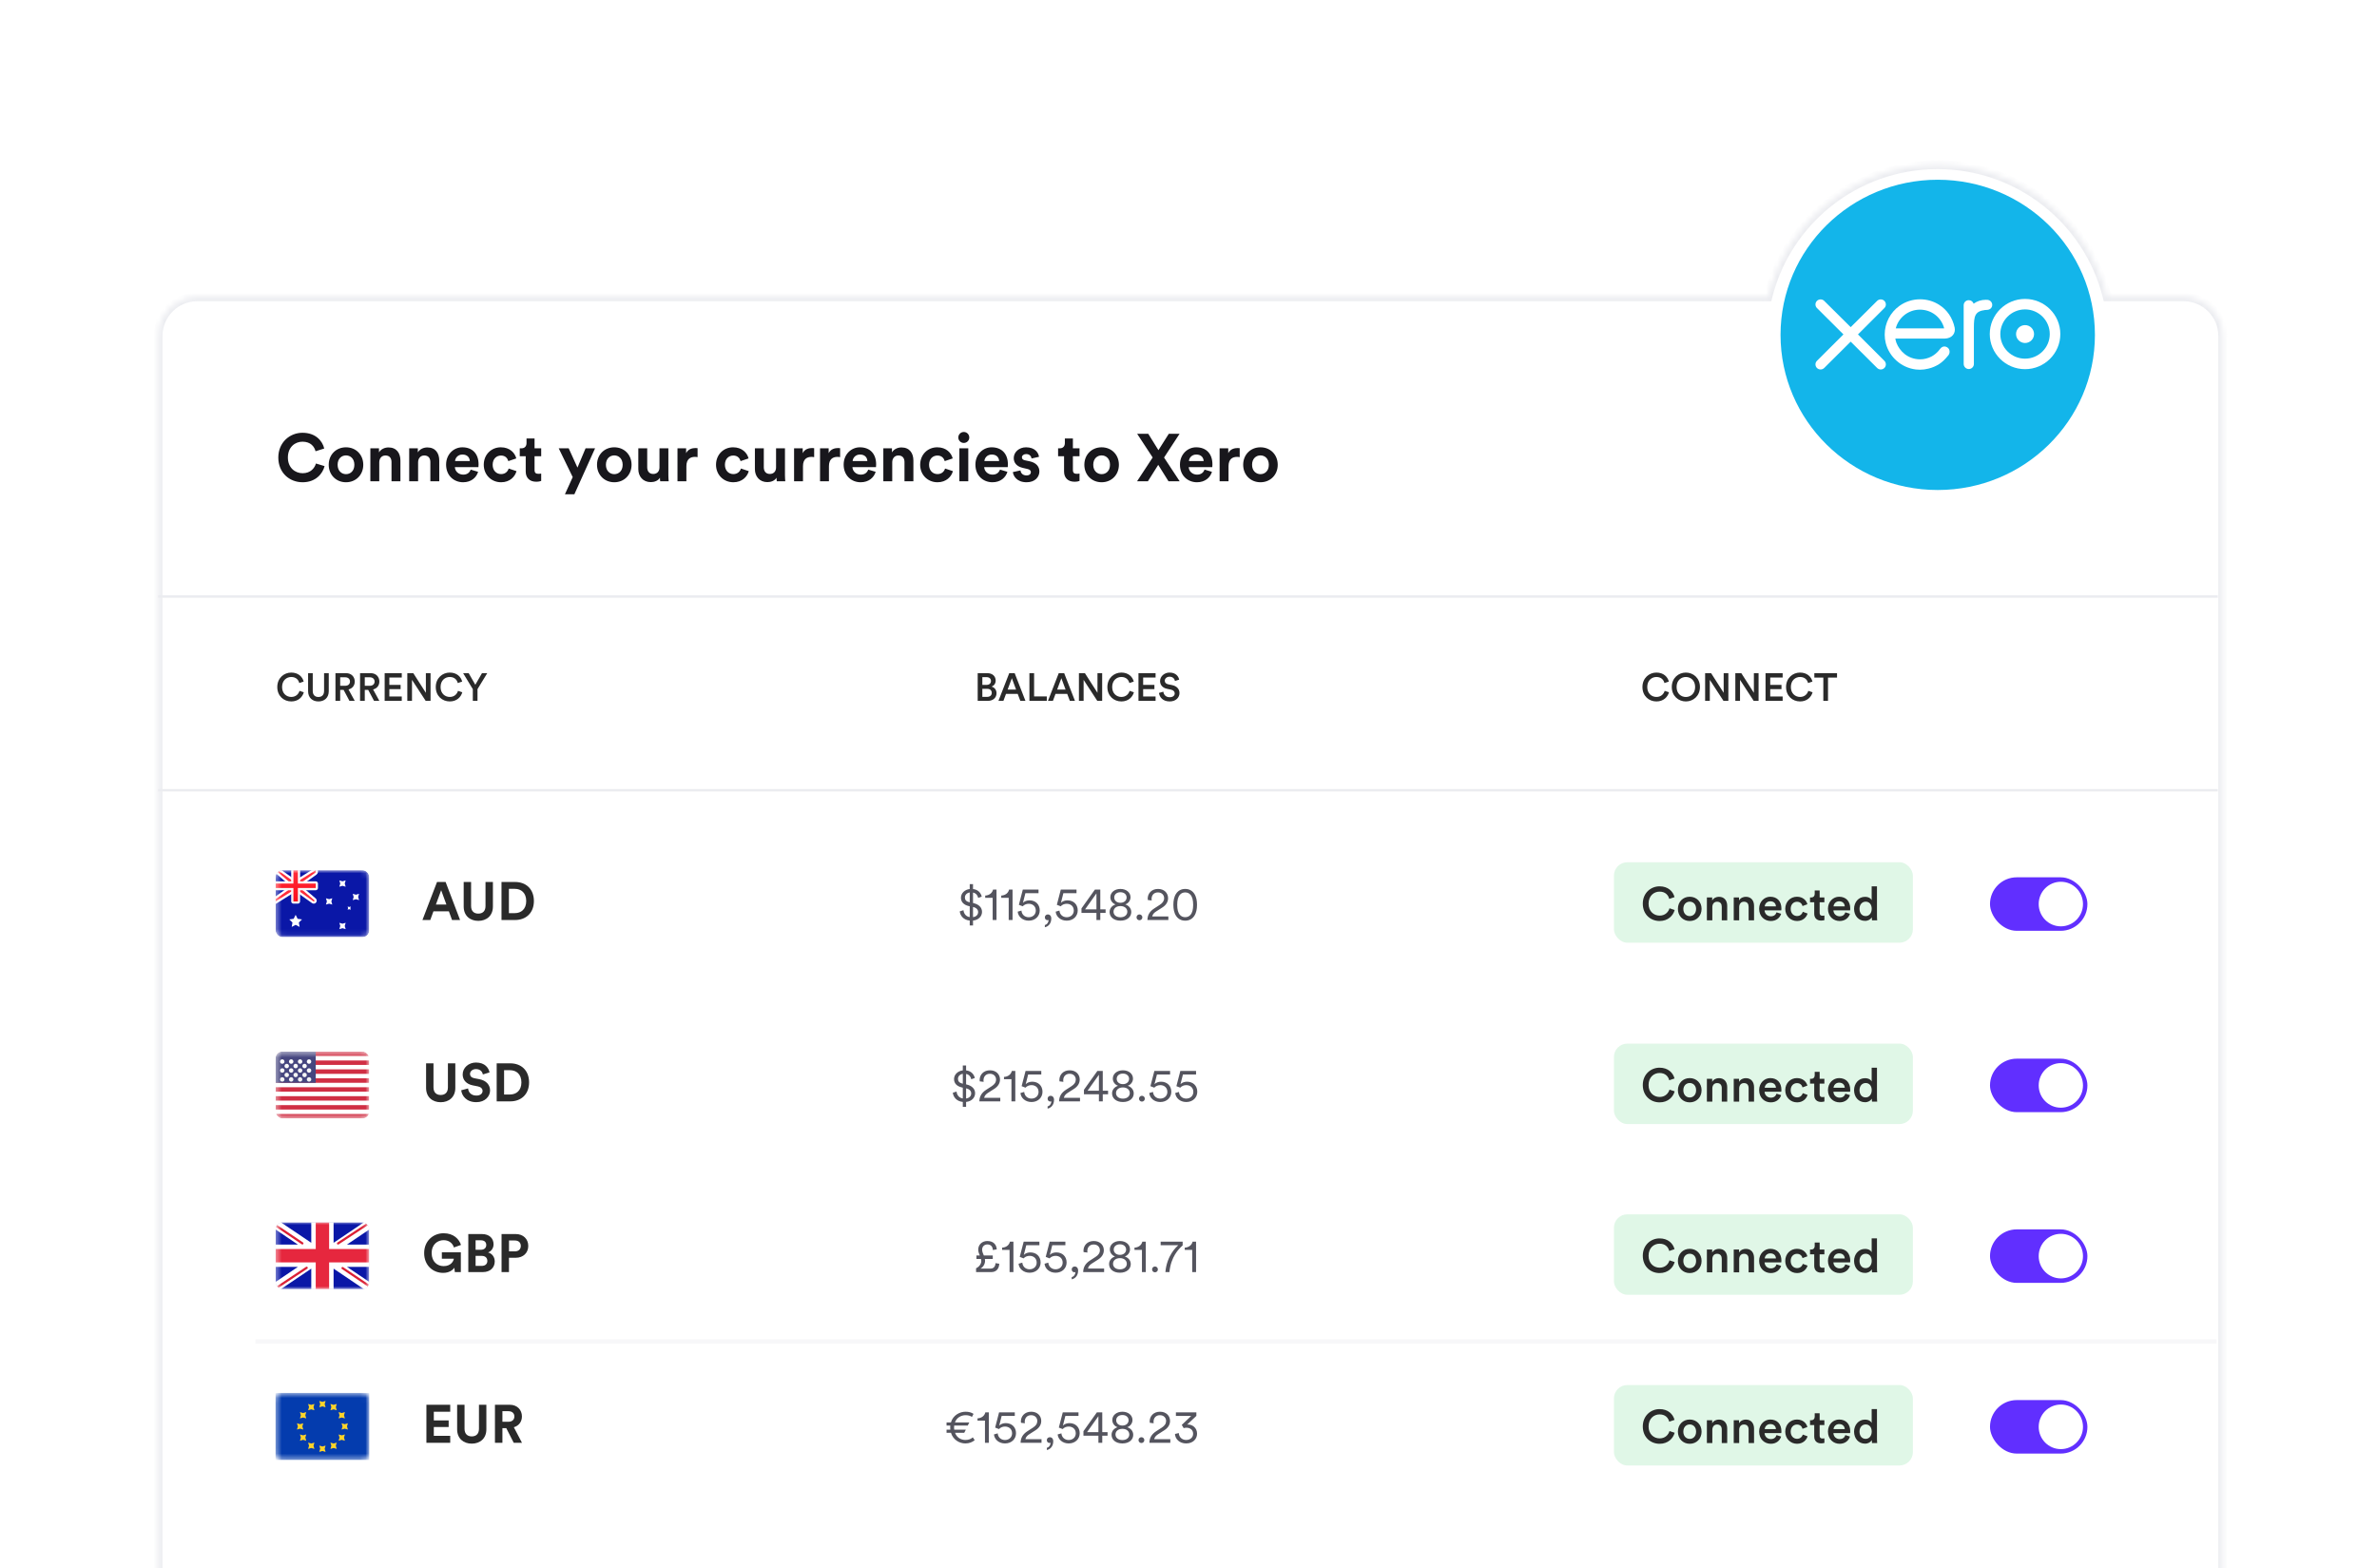 <svg width="426" height="281" viewBox="0 0 426 281" fill="none" xmlns="http://www.w3.org/2000/svg">
<g clip-path="url(#clip0_2886_24669)">
<g filter="url(#filter0_d_2886_24669)">
<mask id="path-1-inside-1_2886_24669" fill="white">
<path fill-rule="evenodd" clip-rule="evenodd" d="M316.838 53.199C320.208 39.606 332.541 29.526 347.24 29.526C361.938 29.526 374.272 39.606 377.642 53.199H391.33C395.203 53.199 398.344 56.34 398.344 60.213V301.327C398.344 305.201 395.203 308.341 391.33 308.341H35.358C31.484 308.341 28.344 305.201 28.344 301.327V60.213C28.344 56.34 31.484 53.199 35.358 53.199H316.838Z"/>
</mask>
<path fill-rule="evenodd" clip-rule="evenodd" d="M316.838 53.199C320.208 39.606 332.541 29.526 347.24 29.526C361.938 29.526 374.272 39.606 377.642 53.199H391.33C395.203 53.199 398.344 56.34 398.344 60.213V301.327C398.344 305.201 395.203 308.341 391.33 308.341H35.358C31.484 308.341 28.344 305.201 28.344 301.327V60.213C28.344 56.34 31.484 53.199 35.358 53.199H316.838Z" fill="white"/>
<path d="M316.838 53.199V53.98H317.449L317.596 53.387L316.838 53.199ZM377.642 53.199L376.884 53.387L377.031 53.98H377.642V53.199ZM317.596 53.387C320.881 40.136 332.906 30.307 347.24 30.307V28.745C332.176 28.745 319.535 39.075 316.08 53.011L317.596 53.387ZM347.24 30.307C361.573 30.307 373.598 40.136 376.884 53.387L378.4 53.011C374.945 39.075 362.303 28.745 347.24 28.745V30.307ZM377.642 53.98H391.33V52.418H377.642V53.98ZM391.33 53.98C394.772 53.98 397.563 56.771 397.563 60.213H399.125C399.125 55.908 395.635 52.418 391.33 52.418V53.98ZM397.563 60.213V301.327H399.125V60.213H397.563ZM397.563 301.327C397.563 304.77 394.772 307.56 391.33 307.56V309.122C395.635 309.122 399.125 305.632 399.125 301.327H397.563ZM391.33 307.56H35.358V309.122H391.33V307.56ZM35.358 307.56C31.916 307.56 29.125 304.77 29.125 301.327H27.563C27.563 305.632 31.053 309.122 35.358 309.122V307.56ZM29.125 301.327V60.213H27.563V301.327H29.125ZM29.125 60.213C29.125 56.771 31.916 53.98 35.358 53.98V52.418C31.053 52.418 27.563 55.908 27.563 60.213H29.125ZM35.358 53.98H316.838V52.418H35.358V53.98Z" fill="#EBECF0" mask="url(#path-1-inside-1_2886_24669)"/>
</g>
<rect x="28.344" y="141.398" width="369.123" height="0.438" fill="#EBECF0"/>
<path d="M347.274 32.21C331.714 32.21 319.104 44.657 319.104 60.01C319.104 75.362 331.714 87.81 347.274 87.81C362.829 87.81 375.446 75.362 375.446 60.01C375.446 44.657 362.829 32.21 347.274 32.21Z" fill="#13B5EA"/>
<path d="M339.755 58.842C340.261 56.867 342.043 55.489 344.09 55.489C346.148 55.489 347.922 56.864 348.43 58.842H339.755ZM350.005 60.042C350.295 59.685 350.404 59.219 350.311 58.728C349.934 56.948 348.963 55.522 347.504 54.605C346.502 53.97 345.332 53.635 344.121 53.635C342.785 53.635 341.514 54.035 340.443 54.793C338.77 55.978 337.771 57.913 337.771 59.971C337.771 60.487 337.836 61 337.962 61.494C338.605 64 340.767 65.895 343.343 66.21C343.592 66.239 343.842 66.254 344.084 66.254C344.6 66.254 345.102 66.189 345.618 66.055C346.289 65.894 346.928 65.624 347.518 65.251C348.076 64.891 348.59 64.406 349.13 63.73L349.165 63.694C349.345 63.47 349.428 63.183 349.394 62.906C349.364 62.657 349.244 62.443 349.059 62.303C348.883 62.167 348.673 62.093 348.468 62.093C348.269 62.093 347.976 62.165 347.711 62.509L347.69 62.536C347.603 62.653 347.512 62.773 347.408 62.892C347.051 63.291 346.641 63.62 346.189 63.87C345.543 64.213 344.845 64.389 344.116 64.394C341.826 64.37 340.423 62.851 339.875 61.441C339.789 61.187 339.728 60.956 339.688 60.741C339.687 60.719 339.686 60.696 339.684 60.674L348.552 60.672C349.168 60.659 349.684 60.435 350.005 60.042Z" fill="white"/>
<path d="M362.925 58.26C362.035 58.26 361.311 58.979 361.311 59.864C361.311 60.748 362.035 61.468 362.925 61.468C363.814 61.468 364.537 60.748 364.537 59.864C364.537 58.979 363.814 58.26 362.925 58.26Z" fill="white"/>
<path d="M357.043 54.642C357.043 54.139 356.63 53.729 356.123 53.729L355.864 53.725C355.077 53.725 354.334 53.965 353.707 54.421C353.587 54.052 353.236 53.793 352.84 53.793C352.33 53.793 351.928 54.191 351.925 54.699L351.928 65.224C351.932 65.725 352.341 66.133 352.842 66.133C353.346 66.133 353.755 65.725 353.755 65.224V58.751C353.755 56.654 353.937 55.777 355.761 55.553C355.913 55.535 356.075 55.534 356.116 55.534C356.654 55.514 357.043 55.139 357.043 54.642Z" fill="white"/>
<path d="M332.98 59.929L337.712 55.202C337.885 55.033 337.981 54.806 337.981 54.562C337.981 54.059 337.568 53.65 337.061 53.65C336.815 53.65 336.584 53.747 336.409 53.922L331.677 58.626L326.925 53.914C326.752 53.744 326.522 53.65 326.278 53.65C325.774 53.65 325.363 54.059 325.363 54.562C325.363 54.806 325.461 55.038 325.639 55.214L330.375 59.926L325.646 64.643C325.464 64.817 325.363 65.05 325.363 65.299C325.363 65.801 325.774 66.21 326.278 66.21C326.519 66.21 326.748 66.117 326.926 65.947L331.672 61.225L336.398 65.925C336.579 66.111 336.814 66.213 337.061 66.213C337.568 66.213 337.981 65.803 337.981 65.299C337.981 65.058 337.885 64.83 337.712 64.656L332.98 59.929Z" fill="white"/>
<path d="M362.924 64.274C360.479 64.274 358.491 62.295 358.491 59.863C358.491 57.428 360.479 55.447 362.924 55.447C365.366 55.447 367.353 57.428 367.353 59.863C367.353 62.295 365.366 64.274 362.924 64.274ZM362.925 53.567C359.438 53.567 356.601 56.391 356.601 59.862C356.601 63.333 359.438 66.156 362.925 66.156C366.41 66.156 369.246 63.333 369.246 59.862C369.246 56.391 366.41 53.567 362.925 53.567Z" fill="white"/>
<rect x="45.774" y="240.014" width="351.466" height="0.779" fill="#F7F7F9"/>
<rect x="28.344" y="106.682" width="369.123" height="0.438" fill="#EBECF0"/>
<path d="M54.234 86.422C51.858 86.422 49.878 84.706 49.878 81.994C49.878 79.282 51.93 77.554 54.21 77.554C56.562 77.554 57.774 78.994 58.11 80.374L56.55 80.866C56.346 80.05 55.686 79.15 54.21 79.15C52.938 79.15 51.594 80.062 51.594 81.994C51.594 83.806 52.866 84.802 54.234 84.802C55.686 84.802 56.394 83.854 56.622 83.062L58.17 83.53C57.846 84.838 56.622 86.422 54.234 86.422ZM62.008 84.97C62.788 84.97 63.508 84.406 63.508 83.29C63.508 82.174 62.788 81.61 62.008 81.61C61.228 81.61 60.508 82.174 60.508 83.29C60.508 84.394 61.228 84.97 62.008 84.97ZM62.008 80.158C63.773 80.158 65.105 81.466 65.105 83.29C65.105 85.102 63.773 86.422 62.008 86.422C60.245 86.422 58.913 85.102 58.913 83.29C58.913 81.466 60.245 80.158 62.008 80.158ZM67.97 82.846V86.242H66.374V80.338H67.922V81.07C68.282 80.458 68.99 80.182 69.626 80.182C71.09 80.182 71.762 81.226 71.762 82.522V86.242H70.166V82.798C70.166 82.138 69.842 81.622 69.074 81.622C68.378 81.622 67.97 82.162 67.97 82.846ZM74.931 82.846V86.242H73.335V80.338H74.883V81.07C75.243 80.458 75.951 80.182 76.587 80.182C78.051 80.182 78.723 81.226 78.723 82.522V86.242H77.127V82.798C77.127 82.138 76.803 81.622 76.035 81.622C75.339 81.622 74.931 82.162 74.931 82.846ZM81.556 82.618H84.196C84.172 82.03 83.788 81.454 82.876 81.454C82.048 81.454 81.592 82.078 81.556 82.618ZM84.352 84.154L85.684 84.55C85.384 85.57 84.448 86.422 82.996 86.422C81.376 86.422 79.948 85.258 79.948 83.266C79.948 81.382 81.34 80.158 82.852 80.158C84.676 80.158 85.768 81.322 85.768 83.218C85.768 83.446 85.744 83.686 85.744 83.71H81.52C81.556 84.49 82.216 85.054 83.008 85.054C83.752 85.054 84.16 84.682 84.352 84.154ZM89.794 81.634C88.978 81.634 88.294 82.222 88.294 83.29C88.294 84.358 88.99 84.958 89.806 84.958C90.622 84.958 91.03 84.418 91.162 83.962L92.566 84.43C92.302 85.414 91.378 86.422 89.806 86.422C88.066 86.422 86.698 85.102 86.698 83.29C86.698 81.466 88.042 80.158 89.758 80.158C91.366 80.158 92.278 81.154 92.53 82.15L91.102 82.63C90.958 82.138 90.586 81.634 89.794 81.634ZM95.802 78.574V80.338H96.99V81.754H95.802V84.226C95.802 84.742 96.042 84.91 96.498 84.91C96.69 84.91 96.906 84.886 96.99 84.862V86.182C96.846 86.242 96.558 86.326 96.09 86.326C94.938 86.326 94.218 85.642 94.218 84.502V81.754H93.15V80.338H93.45C94.074 80.338 94.362 79.93 94.362 79.402V78.574H95.802ZM102.94 88.57H101.248L102.64 85.498L100.132 80.338H101.92L103.492 83.794L104.944 80.338H106.648L102.94 88.57ZM110.091 84.97C110.871 84.97 111.591 84.406 111.591 83.29C111.591 82.174 110.871 81.61 110.091 81.61C109.311 81.61 108.591 82.174 108.591 83.29C108.591 84.394 109.311 84.97 110.091 84.97ZM110.091 80.158C111.855 80.158 113.187 81.466 113.187 83.29C113.187 85.102 111.855 86.422 110.091 86.422C108.327 86.422 106.995 85.102 106.995 83.29C106.995 81.466 108.327 80.158 110.091 80.158ZM118.32 86.242C118.296 86.122 118.272 85.846 118.272 85.606C117.948 86.158 117.264 86.398 116.64 86.398C115.212 86.398 114.396 85.354 114.396 84.07V80.338H115.992V83.746C115.992 84.406 116.328 84.934 117.072 84.934C117.78 84.934 118.188 84.454 118.188 83.77V80.338H119.784V85.174C119.784 85.63 119.82 86.038 119.844 86.242H118.32ZM125.017 80.314V81.922C124.837 81.886 124.681 81.874 124.537 81.874C123.721 81.874 123.013 82.27 123.013 83.542V86.242H121.417V80.338H122.965V81.214C123.325 80.434 124.141 80.29 124.645 80.29C124.777 80.29 124.897 80.302 125.017 80.314ZM131.419 81.634C130.603 81.634 129.919 82.222 129.919 83.29C129.919 84.358 130.615 84.958 131.431 84.958C132.247 84.958 132.655 84.418 132.787 83.962L134.191 84.43C133.927 85.414 133.003 86.422 131.431 86.422C129.691 86.422 128.323 85.102 128.323 83.29C128.323 81.466 129.667 80.158 131.383 80.158C132.991 80.158 133.903 81.154 134.155 82.15L132.727 82.63C132.583 82.138 132.211 81.634 131.419 81.634ZM139.215 86.242C139.191 86.122 139.167 85.846 139.167 85.606C138.843 86.158 138.159 86.398 137.535 86.398C136.107 86.398 135.291 85.354 135.291 84.07V80.338H136.887V83.746C136.887 84.406 137.223 84.934 137.967 84.934C138.675 84.934 139.083 84.454 139.083 83.77V80.338H140.679V85.174C140.679 85.63 140.715 86.038 140.739 86.242H139.215ZM145.912 80.314V81.922C145.732 81.886 145.576 81.874 145.432 81.874C144.616 81.874 143.908 82.27 143.908 83.542V86.242H142.312V80.338H143.86V81.214C144.22 80.434 145.036 80.29 145.54 80.29C145.672 80.29 145.792 80.302 145.912 80.314ZM150.564 80.314V81.922C150.384 81.886 150.228 81.874 150.084 81.874C149.268 81.874 148.56 82.27 148.56 83.542V86.242H146.964V80.338H148.512V81.214C148.872 80.434 149.688 80.29 150.192 80.29C150.324 80.29 150.444 80.302 150.564 80.314ZM152.806 82.618H155.446C155.422 82.03 155.038 81.454 154.126 81.454C153.298 81.454 152.842 82.078 152.806 82.618ZM155.602 84.154L156.934 84.55C156.634 85.57 155.698 86.422 154.246 86.422C152.626 86.422 151.198 85.258 151.198 83.266C151.198 81.382 152.59 80.158 154.102 80.158C155.926 80.158 157.018 81.322 157.018 83.218C157.018 83.446 156.994 83.686 156.994 83.71H152.77C152.806 84.49 153.466 85.054 154.258 85.054C155.002 85.054 155.41 84.682 155.602 84.154ZM159.904 82.846V86.242H158.308V80.338H159.856V81.07C160.216 80.458 160.924 80.182 161.56 80.182C163.024 80.182 163.696 81.226 163.696 82.522V86.242H162.1V82.798C162.1 82.138 161.776 81.622 161.008 81.622C160.312 81.622 159.904 82.162 159.904 82.846ZM168.005 81.634C167.189 81.634 166.505 82.222 166.505 83.29C166.505 84.358 167.201 84.958 168.017 84.958C168.833 84.958 169.241 84.418 169.373 83.962L170.777 84.43C170.513 85.414 169.589 86.422 168.017 86.422C166.277 86.422 164.909 85.102 164.909 83.29C164.909 81.466 166.253 80.158 167.969 80.158C169.577 80.158 170.489 81.154 170.741 82.15L169.313 82.63C169.169 82.138 168.797 81.634 168.005 81.634ZM173.533 86.242H171.937V80.338H173.533V86.242ZM171.745 78.406C171.745 77.854 172.189 77.41 172.729 77.41C173.281 77.41 173.713 77.854 173.713 78.406C173.713 78.934 173.281 79.378 172.729 79.378C172.189 79.378 171.745 78.934 171.745 78.406ZM176.419 82.618H179.059C179.035 82.03 178.651 81.454 177.739 81.454C176.911 81.454 176.455 82.078 176.419 82.618ZM179.215 84.154L180.547 84.55C180.247 85.57 179.311 86.422 177.859 86.422C176.239 86.422 174.811 85.258 174.811 83.266C174.811 81.382 176.203 80.158 177.715 80.158C179.539 80.158 180.631 81.322 180.631 83.218C180.631 83.446 180.607 83.686 180.607 83.71H176.383C176.419 84.49 177.079 85.054 177.871 85.054C178.615 85.054 179.023 84.682 179.215 84.154ZM181.525 84.598L182.893 84.298C182.929 84.766 183.277 85.198 183.973 85.198C184.501 85.198 184.753 84.922 184.753 84.61C184.753 84.346 184.573 84.13 184.117 84.034L183.337 83.854C182.197 83.602 181.681 82.918 181.681 82.09C181.681 81.034 182.617 80.158 183.889 80.158C185.569 80.158 186.133 81.226 186.205 81.862L184.873 82.162C184.825 81.814 184.573 81.37 183.901 81.37C183.481 81.37 183.145 81.622 183.145 81.958C183.145 82.246 183.361 82.426 183.685 82.486L184.525 82.666C185.689 82.906 186.277 83.614 186.277 84.478C186.277 85.438 185.533 86.422 183.985 86.422C182.209 86.422 181.597 85.27 181.525 84.598ZM192.282 78.574V80.338H193.47V81.754H192.282V84.226C192.282 84.742 192.522 84.91 192.978 84.91C193.17 84.91 193.386 84.886 193.47 84.862V86.182C193.326 86.242 193.038 86.326 192.57 86.326C191.418 86.326 190.698 85.642 190.698 84.502V81.754H189.63V80.338H189.93C190.554 80.338 190.842 79.93 190.842 79.402V78.574H192.282ZM197.43 84.97C198.21 84.97 198.93 84.406 198.93 83.29C198.93 82.174 198.21 81.61 197.43 81.61C196.65 81.61 195.93 82.174 195.93 83.29C195.93 84.394 196.65 84.97 197.43 84.97ZM197.43 80.158C199.194 80.158 200.526 81.466 200.526 83.29C200.526 85.102 199.194 86.422 197.43 86.422C195.666 86.422 194.334 85.102 194.334 83.29C194.334 81.466 195.666 80.158 197.43 80.158ZM211.403 77.734L208.619 81.994L211.415 86.242H209.411L207.575 83.302L205.727 86.242H203.783L206.579 81.982L203.795 77.734H205.787L207.611 80.674L209.471 77.734H211.403ZM213.076 82.618H215.716C215.692 82.03 215.308 81.454 214.396 81.454C213.568 81.454 213.112 82.078 213.076 82.618ZM215.872 84.154L217.204 84.55C216.904 85.57 215.968 86.422 214.516 86.422C212.896 86.422 211.468 85.258 211.468 83.266C211.468 81.382 212.86 80.158 214.372 80.158C216.196 80.158 217.288 81.322 217.288 83.218C217.288 83.446 217.264 83.686 217.264 83.71H213.04C213.076 84.49 213.736 85.054 214.528 85.054C215.272 85.054 215.68 84.682 215.872 84.154ZM222.177 80.314V81.922C221.997 81.886 221.841 81.874 221.697 81.874C220.881 81.874 220.173 82.27 220.173 83.542V86.242H218.577V80.338H220.125V81.214C220.485 80.434 221.301 80.29 221.805 80.29C221.937 80.29 222.057 80.302 222.177 80.314ZM225.895 84.97C226.675 84.97 227.395 84.406 227.395 83.29C227.395 82.174 226.675 81.61 225.895 81.61C225.115 81.61 224.395 82.174 224.395 83.29C224.395 84.394 225.115 84.97 225.895 84.97ZM225.895 80.158C227.659 80.158 228.991 81.466 228.991 83.29C228.991 85.102 227.659 86.422 225.895 86.422C224.131 86.422 222.799 85.102 222.799 83.29C222.799 81.466 224.131 80.158 225.895 80.158Z" fill="#18171C"/>
<path d="M52.2 125.7C50.863 125.7 49.694 124.734 49.694 123.117C49.694 121.5 50.905 120.527 52.193 120.527C53.453 120.527 54.202 121.269 54.426 122.137L53.635 122.403C53.488 121.801 53.026 121.318 52.193 121.318C51.374 121.318 50.555 121.913 50.555 123.117C50.555 124.279 51.353 124.895 52.2 124.895C53.033 124.895 53.509 124.363 53.677 123.803L54.447 124.055C54.223 124.895 53.467 125.7 52.2 125.7ZM57.065 125.7C56.029 125.7 55.217 125.063 55.217 123.866V120.632H56.05V123.817C56.05 124.517 56.435 124.902 57.065 124.902C57.702 124.902 58.08 124.517 58.08 123.817V120.632H58.92V123.866C58.92 125.063 58.108 125.7 57.065 125.7ZM62.626 125.595L61.583 123.635H60.967V125.595H60.12V120.632H62.024C62.983 120.632 63.578 121.297 63.578 122.137C63.578 122.844 63.151 123.383 62.458 123.551L63.578 125.595H62.626ZM60.967 122.893H61.87C62.388 122.893 62.724 122.592 62.724 122.137C62.724 121.675 62.388 121.374 61.87 121.374H60.967V122.893ZM67.035 125.595L65.992 123.635H65.376V125.595H64.529V120.632H66.433C67.392 120.632 67.987 121.297 67.987 122.137C67.987 122.844 67.56 123.383 66.867 123.551L67.987 125.595H67.035ZM65.376 122.893H66.279C66.797 122.893 67.133 122.592 67.133 122.137C67.133 121.675 66.797 121.374 66.279 121.374H65.376V122.893ZM72.004 125.595H68.938V120.632H72.004V121.416H69.778V122.732H71.794V123.495H69.778V124.811H72.004V125.595ZM77.163 125.595H76.288L73.838 121.836V125.595H72.999V120.632H74.07L76.323 124.153V120.632H77.163V125.595ZM80.604 125.7C79.267 125.7 78.098 124.734 78.098 123.117C78.098 121.5 79.309 120.527 80.597 120.527C81.857 120.527 82.606 121.269 82.83 122.137L82.039 122.403C81.892 121.801 81.43 121.318 80.597 121.318C79.778 121.318 78.959 121.913 78.959 123.117C78.959 124.279 79.757 124.895 80.604 124.895C81.437 124.895 81.913 124.363 82.081 123.803L82.851 124.055C82.627 124.895 81.871 125.7 80.604 125.7ZM84.737 123.495L83.001 120.632H83.995L85.185 122.711L86.382 120.632H87.327L85.577 123.495V125.595H84.737V123.495Z" fill="#2A2A2A"/>
<path d="M175.221 120.632H176.929C177.881 120.632 178.441 121.192 178.441 121.969C178.441 122.494 178.133 122.886 177.706 123.04C178.231 123.18 178.595 123.635 178.595 124.223C178.595 125.021 177.979 125.595 177.055 125.595H175.221V120.632ZM176.054 122.732H176.817C177.307 122.732 177.601 122.452 177.601 122.039C177.601 121.619 177.307 121.346 176.796 121.346H176.054V122.732ZM176.054 124.881H176.908C177.412 124.881 177.741 124.608 177.741 124.167C177.741 123.74 177.454 123.439 176.936 123.439H176.054V124.881ZM182.861 125.595L182.392 124.349H180.292L179.83 125.595H178.941L180.873 120.632H181.846L183.778 125.595H182.861ZM181.342 121.542L180.586 123.572H182.098L181.342 121.542ZM187.605 125.595H184.49V120.632H185.33V124.797H187.605V125.595ZM191.734 125.595L191.265 124.349H189.165L188.703 125.595H187.814L189.746 120.632H190.719L192.651 125.595H191.734ZM190.215 121.542L189.459 123.572H190.971L190.215 121.542ZM197.528 125.595H196.653L194.203 121.836V125.595H193.363V120.632H194.434L196.688 124.153V120.632H197.528V125.595ZM200.968 125.7C199.631 125.7 198.462 124.734 198.462 123.117C198.462 121.5 199.673 120.527 200.961 120.527C202.221 120.527 202.97 121.269 203.194 122.137L202.403 122.403C202.256 121.801 201.794 121.318 200.961 121.318C200.142 121.318 199.323 121.913 199.323 123.117C199.323 124.279 200.121 124.895 200.968 124.895C201.801 124.895 202.277 124.363 202.445 123.803L203.215 124.055C202.991 124.895 202.235 125.7 200.968 125.7ZM207.1 125.595H204.034V120.632H207.1V121.416H204.874V122.732H206.89V123.495H204.874V124.811H207.1V125.595ZM211.329 121.794L210.573 122.032C210.524 121.724 210.265 121.269 209.6 121.269C209.096 121.269 208.746 121.605 208.746 121.983C208.746 122.298 208.942 122.536 209.327 122.62L210.041 122.767C210.916 122.942 211.385 123.495 211.385 124.195C211.385 124.965 210.762 125.7 209.628 125.7C208.368 125.7 207.787 124.888 207.71 124.174L208.494 123.95C208.543 124.468 208.914 124.944 209.628 124.944C210.223 124.944 210.531 124.643 210.531 124.258C210.531 123.936 210.293 123.677 209.866 123.586L209.166 123.439C208.41 123.285 207.906 122.788 207.906 122.046C207.906 121.213 208.669 120.527 209.593 120.527C210.762 120.527 211.217 121.241 211.329 121.794Z" fill="#2A2A2A"/>
<path d="M174.381 165.842H173.792V164.968C172.665 164.867 172.085 164.077 172.001 163.32L172.674 163.11C172.724 163.69 173.086 164.245 173.792 164.346V162.412L173.557 162.353C172.766 162.151 172.22 161.68 172.22 160.873C172.22 160.074 172.884 159.418 173.792 159.317V158.434H174.381V159.317C175.382 159.435 175.802 160.091 175.945 160.679L175.306 160.906C175.239 160.511 174.953 160.066 174.381 159.948V161.823L174.549 161.865C175.432 162.084 175.995 162.639 175.995 163.404C175.995 164.169 175.415 164.867 174.381 164.968V165.842ZM175.297 163.446C175.297 163.026 175.012 162.689 174.44 162.546L174.381 162.529V164.354C174.995 164.262 175.297 163.892 175.297 163.446ZM172.926 160.839C172.926 161.251 173.153 161.546 173.725 161.689L173.792 161.705V159.931C173.271 160.015 172.926 160.368 172.926 160.839ZM178.592 164.867H177.903V160.89H176.566V160.486C177.322 160.452 177.835 160.007 177.97 159.418H178.592V164.867ZM181.466 164.867H180.777V160.89H179.44V160.486C180.197 160.452 180.709 160.007 180.844 159.418H181.466V164.867ZM182.39 163.37L183.062 163.177C183.113 163.875 183.642 164.371 184.366 164.371C185.08 164.371 185.635 163.892 185.635 163.177C185.635 162.395 185.064 161.958 184.366 161.958C183.954 161.958 183.558 162.117 183.289 162.412L182.6 162.143L183.306 159.418H186.123V160.057H183.769L183.331 161.789C183.609 161.487 184.071 161.344 184.5 161.344C185.568 161.344 186.342 162.05 186.342 163.152C186.342 164.169 185.56 164.985 184.366 164.985C183.239 164.985 182.465 164.236 182.39 163.37ZM187.256 164.388C187.256 164.102 187.483 163.866 187.802 163.866C188.122 163.866 188.408 164.119 188.408 164.598C188.408 165.599 187.769 166.07 187.256 166.162V165.767C187.668 165.674 187.929 165.254 187.929 164.859C187.903 164.875 187.836 164.901 187.752 164.901C187.474 164.901 187.256 164.707 187.256 164.388ZM189.197 163.37L189.87 163.177C189.92 163.875 190.45 164.371 191.173 164.371C191.888 164.371 192.443 163.892 192.443 163.177C192.443 162.395 191.871 161.958 191.173 161.958C190.761 161.958 190.366 162.117 190.097 162.412L189.407 162.143L190.114 159.418H192.931V160.057H190.576L190.139 161.789C190.416 161.487 190.879 161.344 191.308 161.344C192.376 161.344 193.149 162.05 193.149 163.152C193.149 164.169 192.367 164.985 191.173 164.985C190.046 164.985 189.273 164.236 189.197 163.37ZM193.82 163.597V162.79L196.224 159.418H197.192V162.958H198.142V163.597H197.192V164.867H196.502V163.597H193.82ZM196.502 162.958V160.099L194.467 162.958H196.502ZM200.8 161.781C201.439 161.781 201.91 161.394 201.91 160.831C201.91 160.293 201.473 159.889 200.8 159.889C200.119 159.889 199.69 160.293 199.69 160.831C199.69 161.394 200.153 161.781 200.8 161.781ZM200.8 164.379C201.582 164.379 202.036 163.934 202.036 163.379C202.036 162.824 201.582 162.37 200.8 162.37C200.01 162.37 199.564 162.824 199.564 163.379C199.564 163.934 200.01 164.379 200.8 164.379ZM200.8 164.985C199.572 164.985 198.858 164.295 198.858 163.438C198.858 162.765 199.32 162.269 199.926 162.075C199.404 161.899 198.992 161.403 198.992 160.789C198.992 159.923 199.757 159.3 200.8 159.3C201.843 159.3 202.608 159.923 202.608 160.789C202.608 161.394 202.196 161.899 201.666 162.075C202.272 162.26 202.743 162.765 202.743 163.438C202.743 164.295 202.028 164.985 200.8 164.985ZM203.687 164.388C203.687 164.093 203.923 163.866 204.209 163.866C204.495 163.866 204.73 164.093 204.73 164.388C204.73 164.682 204.495 164.909 204.209 164.909C203.923 164.909 203.687 164.682 203.687 164.388ZM206.405 161.369L205.716 161.285C205.699 161.209 205.69 161.117 205.69 161.041C205.69 160.108 206.371 159.3 207.54 159.3C208.667 159.3 209.34 160.049 209.34 160.949C209.34 161.663 208.936 162.227 208.314 162.622L207.196 163.337C206.868 163.547 206.565 163.833 206.498 164.228H209.39V164.867H205.64C205.657 164.026 205.993 163.353 206.868 162.79L207.843 162.159C208.373 161.823 208.633 161.436 208.633 160.957C208.633 160.419 208.247 159.923 207.523 159.923C206.783 159.923 206.38 160.436 206.38 161.108C206.38 161.201 206.388 161.302 206.405 161.369ZM212.408 164.363C212.811 164.363 213.106 164.211 213.324 163.976C213.686 163.597 213.837 162.967 213.837 162.143C213.837 161.319 213.686 160.688 213.324 160.309C213.106 160.074 212.811 159.923 212.408 159.923C212.004 159.923 211.71 160.074 211.491 160.309C211.13 160.688 210.978 161.319 210.978 162.143C210.978 162.967 211.13 163.597 211.491 163.976C211.71 164.211 212.004 164.363 212.408 164.363ZM212.408 164.985C211.668 164.985 211.138 164.657 210.793 164.152C210.415 163.606 210.289 162.883 210.289 162.143C210.289 161.403 210.415 160.679 210.793 160.133C211.138 159.628 211.668 159.3 212.408 159.3C213.148 159.3 213.678 159.628 214.022 160.133C214.401 160.679 214.527 161.403 214.527 162.143C214.527 162.883 214.401 163.606 214.022 164.152C213.678 164.657 213.148 164.985 212.408 164.985Z" fill="#54545E"/>
<rect x="289.243" y="154.518" width="53.581" height="14.415" rx="2.403" fill="#E0F7E7"/>
<path d="M297.429 165.046C295.823 165.046 294.418 163.885 294.418 161.943C294.418 160 295.873 158.832 297.42 158.832C298.934 158.832 299.834 159.723 300.103 160.766L299.153 161.085C298.976 160.362 298.421 159.782 297.42 159.782C296.436 159.782 295.453 160.496 295.453 161.943C295.453 163.339 296.411 164.079 297.429 164.079C298.429 164.079 299.001 163.44 299.203 162.767L300.128 163.07C299.859 164.079 298.951 165.046 297.429 165.046ZM302.827 164.171C303.432 164.171 303.971 163.725 303.971 162.868C303.971 162.018 303.432 161.581 302.827 161.581C302.23 161.581 301.683 162.018 301.683 162.868C301.683 163.717 302.23 164.171 302.827 164.171ZM302.827 160.698C304.055 160.698 304.954 161.615 304.954 162.868C304.954 164.129 304.055 165.046 302.827 165.046C301.608 165.046 300.708 164.129 300.708 162.868C300.708 161.615 301.608 160.698 302.827 160.698ZM306.879 162.557V164.92H305.904V160.824H306.854V161.371C307.123 160.9 307.611 160.707 308.065 160.707C309.066 160.707 309.545 161.43 309.545 162.33V164.92H308.57V162.498C308.57 161.993 308.343 161.59 307.729 161.59C307.174 161.59 306.879 162.018 306.879 162.557ZM311.692 162.557V164.92H310.716V160.824H311.666V161.371C311.935 160.9 312.423 160.707 312.877 160.707C313.878 160.707 314.357 161.43 314.357 162.33V164.92H313.382V162.498C313.382 161.993 313.155 161.59 312.541 161.59C311.986 161.59 311.692 162.018 311.692 162.557ZM316.268 162.422H318.278C318.261 161.943 317.942 161.514 317.269 161.514C316.655 161.514 316.302 161.985 316.268 162.422ZM318.387 163.49L319.211 163.751C318.993 164.465 318.345 165.046 317.361 165.046C316.251 165.046 315.268 164.238 315.268 162.851C315.268 161.556 316.226 160.698 317.26 160.698C318.522 160.698 319.262 161.531 319.262 162.826C319.262 162.986 319.245 163.12 319.237 163.137H316.243C316.268 163.759 316.756 164.205 317.361 164.205C317.95 164.205 318.253 163.894 318.387 163.49ZM322.05 161.598C321.453 161.598 320.924 162.044 320.924 162.868C320.924 163.692 321.453 164.154 322.067 164.154C322.706 164.154 323.001 163.709 323.093 163.398L323.951 163.709C323.757 164.348 323.144 165.046 322.067 165.046C320.865 165.046 319.948 164.112 319.948 162.868C319.948 161.606 320.865 160.698 322.042 160.698C323.144 160.698 323.749 161.388 323.917 162.044L323.043 162.363C322.95 162.002 322.673 161.598 322.05 161.598ZM326.111 159.572V160.824H326.96V161.691H326.111V163.591C326.111 163.953 326.27 164.104 326.632 164.104C326.766 164.104 326.926 164.079 326.968 164.07V164.878C326.909 164.903 326.724 164.97 326.371 164.97C325.614 164.97 325.143 164.516 325.143 163.751V161.691H324.387V160.824H324.597C325.034 160.824 325.228 160.547 325.228 160.185V159.572H326.111ZM328.602 162.422H330.612C330.595 161.943 330.276 161.514 329.603 161.514C328.989 161.514 328.636 161.985 328.602 162.422ZM330.721 163.49L331.545 163.751C331.327 164.465 330.679 165.046 329.695 165.046C328.585 165.046 327.602 164.238 327.602 162.851C327.602 161.556 328.56 160.698 329.595 160.698C330.856 160.698 331.596 161.531 331.596 162.826C331.596 162.986 331.579 163.12 331.571 163.137H328.577C328.602 163.759 329.09 164.205 329.695 164.205C330.284 164.205 330.587 163.894 330.721 163.49ZM333.258 162.859C333.258 163.641 333.695 164.163 334.359 164.163C334.998 164.163 335.444 163.633 335.444 162.851C335.444 162.069 335.007 161.581 334.368 161.581C333.729 161.581 333.258 162.077 333.258 162.859ZM336.386 158.832V164.171C336.386 164.541 336.42 164.852 336.428 164.92H335.495C335.478 164.827 335.453 164.558 335.453 164.39C335.259 164.735 334.83 165.02 334.25 165.02C333.073 165.02 332.282 164.095 332.282 162.859C332.282 161.682 333.081 160.715 334.233 160.715C334.948 160.715 335.31 161.043 335.436 161.304V158.832H336.386Z" fill="#2A2A2A"/>
<rect x="356.642" y="157.216" width="17.459" height="9.587" rx="4.793" fill="#612FFF"/>
<ellipse cx="369.339" cy="162.008" rx="3.968" ry="3.994" fill="white"/>
<mask id="mask0_2886_24669" style="mask-type:luminance" maskUnits="userSpaceOnUse" x="365" y="158" width="9" height="9">
<ellipse cx="369.339" cy="162.008" rx="3.968" ry="3.994" fill="white"/>
</mask>
<g mask="url(#mask0_2886_24669)">
</g>
<g clip-path="url(#clip1_2886_24669)">
<rect x="49.386" y="155.937" width="16.797" height="11.998" rx="1.2" fill="white"/>
<mask id="mask1_2886_24669" style="mask-type:luminance" maskUnits="userSpaceOnUse" x="49" y="155" width="18" height="13">
<rect x="49.386" y="155.937" width="16.797" height="11.998" rx="1.2" fill="white"/>
</mask>
<g mask="url(#mask1_2886_24669)">
<rect x="49.386" y="155.937" width="16.797" height="11.998" fill="#0A17A7"/>
<path d="M49.386 155.737H48.846L49.256 156.089L51.986 158.428V159.033L49.27 160.973L49.186 161.033V161.136V161.536V161.896L49.492 161.705L52.643 159.736H53.321L56.034 161.674C56.09 161.714 56.158 161.736 56.227 161.736C56.536 161.736 56.678 161.352 56.443 161.151L53.985 159.044V158.439L56.617 156.559C56.722 156.484 56.785 156.363 56.785 156.234V155.937V155.576L56.479 155.767L53.328 157.737H52.65L49.902 155.774L49.85 155.737H49.786H49.386Z" fill="#FF2E3B" stroke="white" stroke-width="0.4"/>
<path fill-rule="evenodd" clip-rule="evenodd" d="M49.386 157.936V159.536H52.186V161.536C52.186 161.757 52.365 161.936 52.586 161.936H53.385C53.606 161.936 53.785 161.757 53.785 161.536V159.536H56.585C56.806 159.536 56.985 159.357 56.985 159.136V158.336C56.985 158.116 56.806 157.936 56.585 157.936H53.785V155.937H52.186V157.936H49.386Z" fill="url(#paint0_linear_2886_24669)"/>
<path fill-rule="evenodd" clip-rule="evenodd" d="M49.386 158.336H52.586V157.936V155.937H53.385V157.936V158.336H56.585V159.136H53.385V159.536V161.536H52.586V159.536V159.136H49.386V158.336Z" fill="url(#paint1_linear_2886_24669)"/>
<path fill-rule="evenodd" clip-rule="evenodd" d="M52.985 165.735L52.28 166.106L52.415 165.32L51.844 164.764L52.633 164.65L52.985 163.935L53.338 164.65L54.126 164.764L53.556 165.32L53.691 166.106L52.985 165.735Z" fill="white"/>
<path fill-rule="evenodd" clip-rule="evenodd" d="M61.383 166.335L60.818 166.5L60.983 165.935L60.818 165.369L61.383 165.535L61.949 165.369L61.783 165.935L61.949 166.5L61.383 166.335Z" fill="white"/>
<path fill-rule="evenodd" clip-rule="evenodd" d="M61.383 158.736L60.818 158.902L60.983 158.336L60.818 157.771L61.383 157.937L61.949 157.771L61.783 158.336L61.949 158.902L61.383 158.736Z" fill="white"/>
<path fill-rule="evenodd" clip-rule="evenodd" d="M63.783 161.136L63.218 161.302L63.383 160.736L63.218 160.17L63.783 160.336L64.349 160.17L64.183 160.736L64.349 161.302L63.783 161.136Z" fill="white"/>
<path fill-rule="evenodd" clip-rule="evenodd" d="M58.984 161.936L58.419 162.101L58.584 161.536L58.419 160.97L58.984 161.136L59.55 160.97L59.384 161.536L59.55 162.101L58.984 161.936Z" fill="white"/>
<path fill-rule="evenodd" clip-rule="evenodd" d="M62.584 162.935L62.301 163.018L62.384 162.735L62.301 162.453L62.584 162.535L62.866 162.453L62.783 162.735L62.866 163.018L62.584 162.935Z" fill="white"/>
</g>
</g>
<path d="M81.014 164.867L80.447 163.31H77.679L77.112 164.867H75.709L78.323 158.053H79.861L82.455 164.867H81.014ZM79.063 159.524L78.121 162.099H80.005L79.063 159.524ZM85.715 165.021C84.264 165.021 83.101 164.127 83.101 162.455V158.053H84.427V162.359C84.427 163.253 84.927 163.723 85.715 163.723C86.522 163.723 87.012 163.253 87.012 162.359V158.053H88.338V162.455C88.338 164.127 87.176 165.021 85.715 165.021ZM91.204 163.637H92.261C93.376 163.637 94.308 162.945 94.308 161.465C94.308 159.985 93.386 159.284 92.271 159.284H91.204V163.637ZM92.309 164.867H89.878V158.053H92.319C94.26 158.053 95.683 159.312 95.683 161.465C95.683 163.618 94.251 164.867 92.309 164.867Z" fill="#2A2A2A"/>
<path d="M173.141 198.342H172.552V197.468C171.426 197.367 170.845 196.577 170.761 195.82L171.434 195.61C171.484 196.19 171.846 196.745 172.552 196.846V194.912L172.317 194.853C171.526 194.651 170.98 194.18 170.98 193.373C170.98 192.574 171.644 191.918 172.552 191.817V190.934H173.141V191.817C174.142 191.935 174.562 192.591 174.705 193.179L174.066 193.406C173.999 193.011 173.713 192.566 173.141 192.448V194.323L173.309 194.365C174.192 194.584 174.755 195.139 174.755 195.904C174.755 196.669 174.175 197.367 173.141 197.468V198.342ZM174.057 195.946C174.057 195.526 173.772 195.189 173.2 195.046L173.141 195.029V196.854C173.755 196.762 174.057 196.392 174.057 195.946ZM171.686 193.339C171.686 193.751 171.913 194.046 172.485 194.189L172.552 194.205V192.431C172.031 192.515 171.686 192.868 171.686 193.339ZM176.284 193.869L175.595 193.785C175.578 193.709 175.569 193.617 175.569 193.541C175.569 192.608 176.251 191.8 177.419 191.8C178.546 191.8 179.219 192.549 179.219 193.449C179.219 194.163 178.815 194.727 178.193 195.122L177.075 195.837C176.747 196.047 176.444 196.333 176.377 196.728H179.269V197.367H175.519C175.536 196.526 175.872 195.853 176.747 195.29L177.722 194.659C178.252 194.323 178.513 193.936 178.513 193.457C178.513 192.919 178.126 192.423 177.403 192.423C176.663 192.423 176.259 192.936 176.259 193.608C176.259 193.701 176.267 193.802 176.284 193.869ZM181.959 197.367H181.269V193.39H179.932V192.986C180.689 192.952 181.202 192.507 181.337 191.918H181.959V197.367ZM182.882 195.87L183.555 195.677C183.605 196.375 184.135 196.871 184.858 196.871C185.573 196.871 186.128 196.392 186.128 195.677C186.128 194.895 185.556 194.458 184.858 194.458C184.446 194.458 184.051 194.617 183.782 194.912L183.092 194.643L183.799 191.918H186.616V192.557H184.261L183.824 194.289C184.102 193.987 184.564 193.844 184.993 193.844C186.061 193.844 186.834 194.55 186.834 195.652C186.834 196.669 186.052 197.485 184.858 197.485C183.732 197.485 182.958 196.736 182.882 195.87ZM187.749 196.888C187.749 196.602 187.976 196.366 188.295 196.366C188.615 196.366 188.901 196.619 188.901 197.098C188.901 198.099 188.261 198.57 187.749 198.662V198.267C188.161 198.174 188.421 197.754 188.421 197.359C188.396 197.375 188.329 197.401 188.245 197.401C187.967 197.401 187.749 197.207 187.749 196.888ZM190.573 193.869L189.883 193.785C189.866 193.709 189.858 193.617 189.858 193.541C189.858 192.608 190.539 191.8 191.708 191.8C192.835 191.8 193.507 192.549 193.507 193.449C193.507 194.163 193.104 194.727 192.482 195.122L191.363 195.837C191.035 196.047 190.733 196.333 190.665 196.728H193.558V197.367H189.808C189.824 196.526 190.161 195.853 191.035 195.29L192.011 194.659C192.54 194.323 192.801 193.936 192.801 193.457C192.801 192.919 192.414 192.423 191.691 192.423C190.951 192.423 190.548 192.936 190.548 193.608C190.548 193.701 190.556 193.802 190.573 193.869ZM194.263 196.097V195.29L196.668 191.918H197.635V195.458H198.585V196.097H197.635V197.367H196.945V196.097H194.263ZM196.945 195.458V192.599L194.91 195.458H196.945ZM201.244 194.281C201.883 194.281 202.354 193.894 202.354 193.331C202.354 192.793 201.916 192.389 201.244 192.389C200.563 192.389 200.134 192.793 200.134 193.331C200.134 193.894 200.596 194.281 201.244 194.281ZM201.244 196.879C202.026 196.879 202.48 196.434 202.48 195.879C202.48 195.324 202.026 194.87 201.244 194.87C200.453 194.87 200.008 195.324 200.008 195.879C200.008 196.434 200.453 196.879 201.244 196.879ZM201.244 197.485C200.016 197.485 199.301 196.795 199.301 195.938C199.301 195.265 199.764 194.769 200.369 194.575C199.848 194.399 199.436 193.903 199.436 193.289C199.436 192.423 200.201 191.8 201.244 191.8C202.286 191.8 203.052 192.423 203.052 193.289C203.052 193.894 202.639 194.399 202.11 194.575C202.715 194.76 203.186 195.265 203.186 195.938C203.186 196.795 202.471 197.485 201.244 197.485ZM204.131 196.888C204.131 196.593 204.366 196.366 204.652 196.366C204.938 196.366 205.174 196.593 205.174 196.888C205.174 197.182 204.938 197.409 204.652 197.409C204.366 197.409 204.131 197.182 204.131 196.888ZM205.966 195.87L206.638 195.677C206.689 196.375 207.219 196.871 207.942 196.871C208.656 196.871 209.211 196.392 209.211 195.677C209.211 194.895 208.64 194.458 207.942 194.458C207.53 194.458 207.134 194.617 206.865 194.912L206.176 194.643L206.882 191.918H209.699V192.557H207.345L206.907 194.289C207.185 193.987 207.647 193.844 208.076 193.844C209.144 193.844 209.918 194.55 209.918 195.652C209.918 196.669 209.136 197.485 207.942 197.485C206.815 197.485 206.041 196.736 205.966 195.87ZM210.622 195.87L211.294 195.677C211.345 196.375 211.875 196.871 212.598 196.871C213.313 196.871 213.868 196.392 213.868 195.677C213.868 194.895 213.296 194.458 212.598 194.458C212.186 194.458 211.791 194.617 211.521 194.912L210.832 194.643L211.538 191.918H214.355V192.557H212.001L211.563 194.289C211.841 193.987 212.303 193.844 212.732 193.844C213.8 193.844 214.574 194.55 214.574 195.652C214.574 196.669 213.792 197.485 212.598 197.485C211.471 197.485 210.697 196.736 210.622 195.87Z" fill="#54545E"/>
<rect x="289.243" y="187.018" width="53.581" height="14.415" rx="2.403" fill="#E0F7E7"/>
<path d="M297.429 197.546C295.823 197.546 294.418 196.385 294.418 194.443C294.418 192.5 295.873 191.332 297.42 191.332C298.934 191.332 299.834 192.223 300.103 193.266L299.153 193.585C298.976 192.862 298.421 192.282 297.42 192.282C296.436 192.282 295.453 192.996 295.453 194.443C295.453 195.839 296.411 196.579 297.429 196.579C298.429 196.579 299.001 195.94 299.203 195.267L300.128 195.57C299.859 196.579 298.951 197.546 297.429 197.546ZM302.827 196.671C303.432 196.671 303.971 196.225 303.971 195.368C303.971 194.518 303.432 194.081 302.827 194.081C302.23 194.081 301.683 194.518 301.683 195.368C301.683 196.217 302.23 196.671 302.827 196.671ZM302.827 193.198C304.055 193.198 304.954 194.115 304.954 195.368C304.954 196.629 304.055 197.546 302.827 197.546C301.608 197.546 300.708 196.629 300.708 195.368C300.708 194.115 301.608 193.198 302.827 193.198ZM306.879 195.057V197.42H305.904V193.324H306.854V193.871C307.123 193.4 307.611 193.207 308.065 193.207C309.066 193.207 309.545 193.93 309.545 194.83V197.42H308.57V194.998C308.57 194.493 308.343 194.09 307.729 194.09C307.174 194.09 306.879 194.518 306.879 195.057ZM311.692 195.057V197.42H310.716V193.324H311.666V193.871C311.935 193.4 312.423 193.207 312.877 193.207C313.878 193.207 314.357 193.93 314.357 194.83V197.42H313.382V194.998C313.382 194.493 313.155 194.09 312.541 194.09C311.986 194.09 311.692 194.518 311.692 195.057ZM316.268 194.922H318.278C318.261 194.443 317.942 194.014 317.269 194.014C316.655 194.014 316.302 194.485 316.268 194.922ZM318.387 195.99L319.211 196.251C318.993 196.965 318.345 197.546 317.361 197.546C316.251 197.546 315.268 196.738 315.268 195.351C315.268 194.056 316.226 193.198 317.26 193.198C318.522 193.198 319.262 194.031 319.262 195.326C319.262 195.486 319.245 195.62 319.237 195.637H316.243C316.268 196.259 316.756 196.705 317.361 196.705C317.95 196.705 318.253 196.394 318.387 195.99ZM322.05 194.098C321.453 194.098 320.924 194.544 320.924 195.368C320.924 196.192 321.453 196.654 322.067 196.654C322.706 196.654 323.001 196.209 323.093 195.898L323.951 196.209C323.757 196.848 323.144 197.546 322.067 197.546C320.865 197.546 319.948 196.612 319.948 195.368C319.948 194.106 320.865 193.198 322.042 193.198C323.144 193.198 323.749 193.888 323.917 194.544L323.043 194.863C322.95 194.502 322.673 194.098 322.05 194.098ZM326.111 192.072V193.324H326.96V194.191H326.111V196.091C326.111 196.453 326.27 196.604 326.632 196.604C326.766 196.604 326.926 196.579 326.968 196.57V197.378C326.909 197.403 326.724 197.47 326.371 197.47C325.614 197.47 325.143 197.016 325.143 196.251V194.191H324.387V193.324H324.597C325.034 193.324 325.228 193.047 325.228 192.685V192.072H326.111ZM328.602 194.922H330.612C330.595 194.443 330.276 194.014 329.603 194.014C328.989 194.014 328.636 194.485 328.602 194.922ZM330.721 195.99L331.545 196.251C331.327 196.965 330.679 197.546 329.695 197.546C328.585 197.546 327.602 196.738 327.602 195.351C327.602 194.056 328.56 193.198 329.595 193.198C330.856 193.198 331.596 194.031 331.596 195.326C331.596 195.486 331.579 195.62 331.571 195.637H328.577C328.602 196.259 329.09 196.705 329.695 196.705C330.284 196.705 330.587 196.394 330.721 195.99ZM333.258 195.359C333.258 196.141 333.695 196.663 334.359 196.663C334.998 196.663 335.444 196.133 335.444 195.351C335.444 194.569 335.007 194.081 334.368 194.081C333.729 194.081 333.258 194.577 333.258 195.359ZM336.386 191.332V196.671C336.386 197.041 336.42 197.352 336.428 197.42H335.495C335.478 197.327 335.453 197.058 335.453 196.89C335.259 197.235 334.83 197.52 334.25 197.52C333.073 197.52 332.282 196.595 332.282 195.359C332.282 194.182 333.081 193.215 334.233 193.215C334.948 193.215 335.31 193.543 335.436 193.804V191.332H336.386Z" fill="#2A2A2A"/>
<rect x="356.642" y="189.716" width="17.459" height="9.587" rx="4.793" fill="#612FFF"/>
<ellipse cx="369.339" cy="194.508" rx="3.968" ry="3.994" fill="white"/>
<mask id="mask2_2886_24669" style="mask-type:luminance" maskUnits="userSpaceOnUse" x="365" y="190" width="9" height="9">
<ellipse cx="369.339" cy="194.508" rx="3.968" ry="3.994" fill="white"/>
</mask>
<g mask="url(#mask2_2886_24669)">
</g>
<g clip-path="url(#clip2_2886_24669)">
<rect x="49.386" y="188.437" width="16.797" height="11.998" rx="1.2" fill="white"/>
<rect x="49.386" y="188.437" width="16.797" height="11.998" rx="1.2" fill="white"/>
<mask id="mask3_2886_24669" style="mask-type:luminance" maskUnits="userSpaceOnUse" x="49" y="188" width="18" height="13">
<rect x="49.386" y="188.437" width="16.797" height="11.998" rx="1.2" fill="white"/>
</mask>
<g mask="url(#mask3_2886_24669)">
<path fill-rule="evenodd" clip-rule="evenodd" d="M66.183 188.437H49.386V189.237H66.183V188.437ZM66.183 190.037H49.386V190.836H66.183V190.037ZM49.386 191.636H66.183V192.436H49.386V191.636ZM66.183 193.236H49.386V194.036H66.183V193.236ZM49.386 194.836H66.183V195.635H49.386V194.836ZM66.183 196.435H49.386V197.235H66.183V196.435ZM49.386 198.035H66.183V198.835H49.386V198.035ZM66.183 199.635H49.386V200.434H66.183V199.635Z" fill="#D02F44"/>
<rect x="49.386" y="188.437" width="7.198" height="5.599" fill="#46467F"/>
<g filter="url(#filter1_d_2886_24669)">
<path fill-rule="evenodd" clip-rule="evenodd" d="M50.586 190.037C50.807 190.037 50.986 189.857 50.986 189.637C50.986 189.416 50.807 189.237 50.586 189.237C50.365 189.237 50.186 189.416 50.186 189.637C50.186 189.857 50.365 190.037 50.586 190.037ZM52.186 190.037C52.407 190.037 52.586 189.858 52.586 189.637C52.586 189.416 52.407 189.237 52.186 189.237C51.965 189.237 51.786 189.416 51.786 189.637C51.786 189.858 51.965 190.037 52.186 190.037ZM54.185 189.637C54.185 189.858 54.006 190.037 53.785 190.037C53.565 190.037 53.386 189.858 53.386 189.637C53.386 189.416 53.565 189.237 53.785 189.237C54.006 189.237 54.185 189.416 54.185 189.637ZM55.385 190.037C55.606 190.037 55.785 189.858 55.785 189.637C55.785 189.416 55.606 189.237 55.385 189.237C55.164 189.237 54.985 189.416 54.985 189.637C54.985 189.858 55.164 190.037 55.385 190.037ZM51.786 190.437C51.786 190.657 51.607 190.836 51.386 190.836C51.165 190.836 50.986 190.657 50.986 190.437C50.986 190.216 51.165 190.037 51.386 190.037C51.607 190.037 51.786 190.216 51.786 190.437ZM52.986 190.836C53.206 190.836 53.386 190.657 53.386 190.437C53.386 190.216 53.206 190.037 52.986 190.037C52.765 190.037 52.586 190.216 52.586 190.437C52.586 190.657 52.765 190.836 52.986 190.836ZM54.985 190.437C54.985 190.657 54.806 190.836 54.585 190.836C54.364 190.836 54.185 190.657 54.185 190.437C54.185 190.216 54.364 190.037 54.585 190.037C54.806 190.037 54.985 190.216 54.985 190.437ZM55.385 191.636C55.606 191.636 55.785 191.457 55.785 191.236C55.785 191.015 55.606 190.836 55.385 190.836C55.164 190.836 54.985 191.015 54.985 191.236C54.985 191.457 55.164 191.636 55.385 191.636ZM54.185 191.236C54.185 191.457 54.006 191.636 53.785 191.636C53.565 191.636 53.386 191.457 53.386 191.236C53.386 191.015 53.565 190.836 53.785 190.836C54.006 190.836 54.185 191.015 54.185 191.236ZM52.186 191.636C52.407 191.636 52.586 191.457 52.586 191.236C52.586 191.015 52.407 190.836 52.186 190.836C51.965 190.836 51.786 191.015 51.786 191.236C51.786 191.457 51.965 191.636 52.186 191.636ZM50.986 191.236C50.986 191.457 50.807 191.636 50.586 191.636C50.365 191.636 50.186 191.457 50.186 191.236C50.186 191.015 50.365 190.836 50.586 190.836C50.807 190.836 50.986 191.015 50.986 191.236ZM51.386 192.436C51.607 192.436 51.786 192.257 51.786 192.036C51.786 191.815 51.607 191.636 51.386 191.636C51.165 191.636 50.986 191.815 50.986 192.036C50.986 192.257 51.165 192.436 51.386 192.436ZM53.386 192.036C53.386 192.257 53.206 192.436 52.986 192.436C52.765 192.436 52.586 192.257 52.586 192.036C52.586 191.815 52.765 191.636 52.986 191.636C53.206 191.636 53.386 191.815 53.386 192.036ZM54.585 192.436C54.806 192.436 54.985 192.257 54.985 192.036C54.985 191.815 54.806 191.636 54.585 191.636C54.364 191.636 54.185 191.815 54.185 192.036C54.185 192.257 54.364 192.436 54.585 192.436ZM55.785 192.836C55.785 193.057 55.606 193.236 55.385 193.236C55.164 193.236 54.985 193.057 54.985 192.836C54.985 192.615 55.164 192.436 55.385 192.436C55.606 192.436 55.785 192.615 55.785 192.836ZM53.785 193.236C54.006 193.236 54.185 193.057 54.185 192.836C54.185 192.615 54.006 192.436 53.785 192.436C53.565 192.436 53.386 192.615 53.386 192.836C53.386 193.057 53.565 193.236 53.785 193.236ZM52.586 192.836C52.586 193.057 52.407 193.236 52.186 193.236C51.965 193.236 51.786 193.057 51.786 192.836C51.786 192.615 51.965 192.436 52.186 192.436C52.407 192.436 52.586 192.615 52.586 192.836ZM50.586 193.236C50.807 193.236 50.986 193.057 50.986 192.836C50.986 192.615 50.807 192.436 50.586 192.436C50.365 192.436 50.186 192.615 50.186 192.836C50.186 193.057 50.365 193.236 50.586 193.236Z" fill="url(#paint2_linear_2886_24669)"/>
</g>
</g>
</g>
<path d="M78.977 197.521C77.525 197.521 76.362 196.627 76.362 194.955V190.553H77.689V194.859C77.689 195.753 78.189 196.223 78.977 196.223C79.784 196.223 80.274 195.753 80.274 194.859V190.553H81.6V194.955C81.6 196.627 80.437 197.521 78.977 197.521ZM87.734 192.178L86.542 192.543C86.475 192.168 86.167 191.582 85.302 191.582C84.658 191.582 84.235 191.995 84.235 192.447C84.235 192.821 84.476 193.119 84.975 193.215L85.927 193.398C87.166 193.638 87.83 194.446 87.83 195.407C87.83 196.454 86.955 197.511 85.369 197.511C83.563 197.511 82.765 196.348 82.659 195.378L83.889 195.051C83.947 195.724 84.418 196.329 85.379 196.329C86.09 196.329 86.484 195.974 86.484 195.493C86.484 195.099 86.186 194.792 85.658 194.686L84.706 194.494C83.62 194.273 82.919 193.571 82.919 192.543C82.919 191.332 84.005 190.409 85.293 190.409C86.945 190.409 87.58 191.409 87.734 192.178ZM90.341 196.137H91.398C92.513 196.137 93.445 195.445 93.445 193.965C93.445 192.485 92.522 191.784 91.408 191.784H90.341V196.137ZM91.446 197.367H89.015V190.553H91.456C93.397 190.553 94.819 191.812 94.819 193.965C94.819 196.118 93.387 197.367 91.446 197.367Z" fill="#2A2A2A"/>
<path d="M174.996 224.99H175.601C175.475 224.679 175.315 224.351 175.315 223.939C175.315 223.048 176.005 222.392 176.938 222.392C178.174 222.392 178.595 223.182 178.637 223.889L177.931 224.006C177.914 223.359 177.535 223.006 176.955 223.006C176.442 223.006 176.013 223.359 176.013 223.939C176.013 224.301 176.173 224.629 176.324 224.99H177.922V225.613H176.509C176.535 225.713 176.543 225.806 176.543 225.915C176.543 226.512 176.215 227.05 175.727 227.336H177.518C178.132 227.336 178.393 226.891 178.41 226.361L179.083 226.462C179.066 227.336 178.553 227.959 177.687 227.959H174.929V227.277C175.484 227.017 175.862 226.495 175.862 225.991C175.862 225.856 175.845 225.739 175.811 225.613H174.996V224.99ZM181.622 227.959H180.933V223.981H179.596V223.578C180.353 223.544 180.865 223.098 181 222.51H181.622V227.959ZM182.546 226.462L183.218 226.268C183.269 226.966 183.798 227.462 184.522 227.462C185.236 227.462 185.791 226.983 185.791 226.268C185.791 225.486 185.22 225.049 184.522 225.049C184.11 225.049 183.714 225.209 183.445 225.503L182.756 225.234L183.462 222.51H186.279V223.149H183.925L183.487 224.881C183.765 224.578 184.227 224.435 184.656 224.435C185.724 224.435 186.498 225.142 186.498 226.243C186.498 227.261 185.716 228.076 184.522 228.076C183.395 228.076 182.621 227.328 182.546 226.462ZM187.202 226.462L187.874 226.268C187.925 226.966 188.455 227.462 189.178 227.462C189.892 227.462 190.447 226.983 190.447 226.268C190.447 225.486 189.876 225.049 189.178 225.049C188.766 225.049 188.37 225.209 188.101 225.503L187.412 225.234L188.118 222.51H190.935V223.149H188.581L188.143 224.881C188.421 224.578 188.883 224.435 189.312 224.435C190.38 224.435 191.154 225.142 191.154 226.243C191.154 227.261 190.372 228.076 189.178 228.076C188.051 228.076 187.277 227.328 187.202 226.462ZM192.068 227.479C192.068 227.193 192.295 226.958 192.615 226.958C192.934 226.958 193.22 227.21 193.22 227.69C193.22 228.69 192.581 229.161 192.068 229.254V228.858C192.48 228.766 192.741 228.345 192.741 227.95C192.715 227.967 192.648 227.992 192.564 227.992C192.287 227.992 192.068 227.799 192.068 227.479ZM194.892 224.461L194.203 224.376C194.186 224.301 194.177 224.208 194.177 224.133C194.177 223.199 194.859 222.392 196.027 222.392C197.154 222.392 197.827 223.14 197.827 224.04C197.827 224.755 197.423 225.318 196.801 225.713L195.683 226.428C195.355 226.638 195.052 226.924 194.985 227.32H197.877V227.959H194.127C194.144 227.118 194.48 226.445 195.355 225.882L196.33 225.251C196.86 224.915 197.121 224.528 197.121 224.048C197.121 223.51 196.734 223.014 196.011 223.014C195.271 223.014 194.867 223.527 194.867 224.2C194.867 224.292 194.875 224.393 194.892 224.461ZM200.71 224.873C201.349 224.873 201.82 224.486 201.82 223.922C201.82 223.384 201.383 222.981 200.71 222.981C200.029 222.981 199.6 223.384 199.6 223.922C199.6 224.486 200.062 224.873 200.71 224.873ZM200.71 227.471C201.492 227.471 201.946 227.025 201.946 226.47C201.946 225.915 201.492 225.461 200.71 225.461C199.919 225.461 199.474 225.915 199.474 226.47C199.474 227.025 199.919 227.471 200.71 227.471ZM200.71 228.076C199.482 228.076 198.767 227.387 198.767 226.529C198.767 225.856 199.23 225.36 199.835 225.167C199.314 224.99 198.902 224.494 198.902 223.88C198.902 223.014 199.667 222.392 200.71 222.392C201.753 222.392 202.518 223.014 202.518 223.88C202.518 224.486 202.106 224.99 201.576 225.167C202.181 225.352 202.652 225.856 202.652 226.529C202.652 227.387 201.938 228.076 200.71 228.076ZM205.346 227.959H204.657V223.981H203.32V223.578C204.076 223.544 204.589 223.098 204.724 222.51H205.346V227.959ZM206.471 227.479C206.471 227.185 206.707 226.958 206.993 226.958C207.279 226.958 207.514 227.185 207.514 227.479C207.514 227.774 207.279 228.001 206.993 228.001C206.707 228.001 206.471 227.774 206.471 227.479ZM211.953 222.51V223.182C211.239 223.813 209.851 225.209 209.582 227.959H208.859C209.12 224.965 210.852 223.435 211.163 223.149H208.01V222.51H211.953ZM214.355 227.959H213.665V223.981H212.328V223.578C213.085 223.544 213.598 223.098 213.732 222.51H214.355V227.959Z" fill="#54545E"/>
<rect x="289.243" y="217.61" width="53.581" height="14.415" rx="2.403" fill="#E0F7E7"/>
<path d="M297.429 228.137C295.823 228.137 294.418 226.977 294.418 225.034C294.418 223.092 295.873 221.923 297.42 221.923C298.934 221.923 299.834 222.814 300.103 223.857L299.153 224.177C298.976 223.453 298.421 222.873 297.42 222.873C296.436 222.873 295.453 223.588 295.453 225.034C295.453 226.43 296.411 227.17 297.429 227.17C298.429 227.17 299.001 226.531 299.203 225.858L300.128 226.161C299.859 227.17 298.951 228.137 297.429 228.137ZM302.827 227.263C303.432 227.263 303.971 226.817 303.971 225.959C303.971 225.11 303.432 224.673 302.827 224.673C302.23 224.673 301.683 225.11 301.683 225.959C301.683 226.809 302.23 227.263 302.827 227.263ZM302.827 223.79C304.055 223.79 304.954 224.706 304.954 225.959C304.954 227.221 304.055 228.137 302.827 228.137C301.608 228.137 300.708 227.221 300.708 225.959C300.708 224.706 301.608 223.79 302.827 223.79ZM306.879 225.648V228.011H305.904V223.916H306.854V224.463C307.123 223.992 307.611 223.798 308.065 223.798C309.066 223.798 309.545 224.521 309.545 225.421V228.011H308.57V225.589C308.57 225.085 308.343 224.681 307.729 224.681C307.174 224.681 306.879 225.11 306.879 225.648ZM311.692 225.648V228.011H310.716V223.916H311.666V224.463C311.935 223.992 312.423 223.798 312.877 223.798C313.878 223.798 314.357 224.521 314.357 225.421V228.011H313.382V225.589C313.382 225.085 313.155 224.681 312.541 224.681C311.986 224.681 311.692 225.11 311.692 225.648ZM316.268 225.514H318.278C318.261 225.034 317.942 224.606 317.269 224.606C316.655 224.606 316.302 225.076 316.268 225.514ZM318.387 226.582L319.211 226.842C318.993 227.557 318.345 228.137 317.361 228.137C316.251 228.137 315.268 227.33 315.268 225.943C315.268 224.648 316.226 223.79 317.26 223.79C318.522 223.79 319.262 224.622 319.262 225.917C319.262 226.077 319.245 226.212 319.237 226.228H316.243C316.268 226.851 316.756 227.296 317.361 227.296C317.95 227.296 318.253 226.985 318.387 226.582ZM322.05 224.69C321.453 224.69 320.924 225.135 320.924 225.959C320.924 226.783 321.453 227.246 322.067 227.246C322.706 227.246 323.001 226.8 323.093 226.489L323.951 226.8C323.757 227.439 323.144 228.137 322.067 228.137C320.865 228.137 319.948 227.204 319.948 225.959C319.948 224.698 320.865 223.79 322.042 223.79C323.144 223.79 323.749 224.479 323.917 225.135L323.043 225.455C322.95 225.093 322.673 224.69 322.05 224.69ZM326.111 222.663V223.916H326.96V224.782H326.111V226.683C326.111 227.044 326.27 227.195 326.632 227.195C326.766 227.195 326.926 227.17 326.968 227.162V227.969C326.909 227.994 326.724 228.062 326.371 228.062C325.614 228.062 325.143 227.607 325.143 226.842V224.782H324.387V223.916H324.597C325.034 223.916 325.228 223.638 325.228 223.277V222.663H326.111ZM328.602 225.514H330.612C330.595 225.034 330.276 224.606 329.603 224.606C328.989 224.606 328.636 225.076 328.602 225.514ZM330.721 226.582L331.545 226.842C331.327 227.557 330.679 228.137 329.695 228.137C328.585 228.137 327.602 227.33 327.602 225.943C327.602 224.648 328.56 223.79 329.595 223.79C330.856 223.79 331.596 224.622 331.596 225.917C331.596 226.077 331.579 226.212 331.571 226.228H328.577C328.602 226.851 329.09 227.296 329.695 227.296C330.284 227.296 330.587 226.985 330.721 226.582ZM333.258 225.951C333.258 226.733 333.695 227.254 334.359 227.254C334.998 227.254 335.444 226.725 335.444 225.943C335.444 225.16 335.007 224.673 334.368 224.673C333.729 224.673 333.258 225.169 333.258 225.951ZM336.386 221.923V227.263C336.386 227.633 336.42 227.944 336.428 228.011H335.495C335.478 227.919 335.453 227.65 335.453 227.481C335.259 227.826 334.83 228.112 334.25 228.112C333.073 228.112 332.282 227.187 332.282 225.951C332.282 224.774 333.081 223.807 334.233 223.807C334.948 223.807 335.31 224.135 335.436 224.395V221.923H336.386Z" fill="#2A2A2A"/>
<rect x="356.642" y="220.307" width="17.459" height="9.587" rx="4.793" fill="#612FFF"/>
<ellipse cx="369.339" cy="225.1" rx="3.968" ry="3.994" fill="white"/>
<mask id="mask4_2886_24669" style="mask-type:luminance" maskUnits="userSpaceOnUse" x="365" y="221" width="9" height="9">
<ellipse cx="369.339" cy="225.1" rx="3.968" ry="3.994" fill="white"/>
</mask>
<g mask="url(#mask4_2886_24669)">
</g>
<g clip-path="url(#clip3_2886_24669)">
<rect x="49.386" y="219.028" width="16.797" height="11.998" rx="1.2" fill="white"/>
<rect x="49.386" y="219.028" width="16.797" height="11.998" rx="1.2" fill="white"/>
<mask id="mask5_2886_24669" style="mask-type:luminance" maskUnits="userSpaceOnUse" x="49" y="219" width="18" height="13">
<rect x="49.386" y="219.028" width="16.797" height="11.998" rx="1.2" fill="white"/>
</mask>
<g mask="url(#mask5_2886_24669)">
<rect x="49.386" y="219.028" width="16.797" height="11.998" fill="#0A17A7"/>
<path fill-rule="evenodd" clip-rule="evenodd" d="M53.39 227.027L47.723 230.849L48.617 232.176L55.785 227.341V231.826H59.784V227.341L66.952 232.176L67.847 230.849L62.18 227.027H66.183V223.028H62.179L67.847 219.205L66.952 217.879L59.784 222.714V218.229H55.785V222.714L48.617 217.879L47.723 219.205L53.39 223.028H49.386V227.027H53.39Z" fill="white"/>
<path d="M60.584 222.827L68.182 217.829" stroke="#DB1F35" stroke-width="0.4" stroke-linecap="round"/>
<path d="M61.391 227.245L68.202 231.836" stroke="#DB1F35" stroke-width="0.4" stroke-linecap="round"/>
<path d="M54.189 222.814L47.084 218.026" stroke="#DB1F35" stroke-width="0.4" stroke-linecap="round"/>
<path d="M54.959 227.19L47.084 232.412" stroke="#DB1F35" stroke-width="0.4" stroke-linecap="round"/>
<path fill-rule="evenodd" clip-rule="evenodd" d="M49.386 226.227H56.585V231.026H58.984V226.227H66.183V223.827H58.984V219.028H56.585V223.827H49.386V226.227Z" fill="#E6273E"/>
</g>
</g>
<path d="M82.59 227.959H81.514L81.427 227.18C81.12 227.641 80.447 228.103 79.419 228.103C77.583 228.103 76.017 226.757 76.017 224.557C76.017 222.356 77.66 221.001 79.505 221.001C81.293 221.001 82.282 222.048 82.619 223.096L81.35 223.548C81.177 222.942 80.61 222.241 79.505 222.241C78.477 222.241 77.362 222.942 77.362 224.557C77.362 226.094 78.371 226.892 79.515 226.892C80.774 226.892 81.264 226.046 81.341 225.566H79.188V224.412H82.59V227.959ZM83.928 221.145H86.379C87.705 221.145 88.454 221.923 88.454 222.981C88.454 223.682 88.032 224.249 87.465 224.441C88.128 224.605 88.666 225.21 88.666 226.056C88.666 227.161 87.84 227.959 86.561 227.959H83.928V221.145ZM85.235 223.961H86.177C86.782 223.961 87.147 223.624 87.147 223.105C87.147 222.587 86.811 222.26 86.167 222.26H85.235V223.961ZM85.235 226.853H86.311C86.955 226.853 87.34 226.517 87.34 225.969C87.34 225.431 86.994 225.056 86.331 225.056H85.235V226.853ZM91.223 224.249H92.271C92.934 224.249 93.338 223.865 93.338 223.278C93.338 222.673 92.934 222.298 92.271 222.298H91.223V224.249ZM92.434 225.393H91.214V227.959H89.888V221.145H92.434C93.78 221.145 94.673 222.039 94.673 223.269C94.673 224.509 93.78 225.393 92.434 225.393Z" fill="#2A2A2A"/>
<path d="M169.639 256.204H170.311C170.303 256.103 170.294 255.944 170.294 255.817C170.294 255.7 170.303 255.565 170.311 255.464H169.639V254.909H170.421C170.791 253.614 171.993 252.984 173.044 252.984C173.608 252.984 174.095 253.11 174.474 253.37L174.188 253.917C173.877 253.698 173.481 253.606 173.044 253.606C172.279 253.606 171.446 254.026 171.144 254.909H173.717L173.439 255.464H171.009C170.992 255.574 170.984 255.7 170.984 255.817C170.984 255.986 170.992 256.112 171.009 256.204H173.095L172.809 256.759H171.161C171.463 257.625 172.237 258.046 173.019 258.046C173.549 258.046 174.02 257.886 174.339 257.575L174.684 258.079C174.272 258.433 173.7 258.668 173.019 258.668C171.951 258.668 170.816 258.029 170.429 256.759H169.639V256.204ZM177.213 258.55H176.523V254.573H175.186V254.169C175.943 254.136 176.456 253.69 176.59 253.101H177.213V258.55ZM178.136 257.054L178.809 256.86C178.859 257.558 179.389 258.054 180.112 258.054C180.827 258.054 181.382 257.575 181.382 256.86C181.382 256.078 180.81 255.641 180.112 255.641C179.7 255.641 179.305 255.801 179.036 256.095L178.346 255.826L179.052 253.101H181.869V253.74H179.515L179.078 255.473C179.355 255.17 179.818 255.027 180.246 255.027C181.314 255.027 182.088 255.733 182.088 256.835C182.088 257.852 181.306 258.668 180.112 258.668C178.985 258.668 178.211 257.92 178.136 257.054ZM183.675 255.052L182.985 254.968C182.968 254.892 182.96 254.8 182.96 254.724C182.96 253.791 183.641 252.984 184.81 252.984C185.937 252.984 186.61 253.732 186.61 254.632C186.61 255.347 186.206 255.91 185.584 256.305L184.465 257.02C184.137 257.23 183.835 257.516 183.767 257.911H186.66V258.55H182.91C182.926 257.709 183.263 257.037 184.137 256.473L185.113 255.843C185.643 255.506 185.903 255.119 185.903 254.64C185.903 254.102 185.516 253.606 184.793 253.606C184.053 253.606 183.65 254.119 183.65 254.792C183.65 254.884 183.658 254.985 183.675 255.052ZM187.609 258.071C187.609 257.785 187.836 257.55 188.156 257.55C188.475 257.55 188.761 257.802 188.761 258.281C188.761 259.282 188.122 259.753 187.609 259.845V259.45C188.021 259.358 188.282 258.937 188.282 258.542C188.256 258.559 188.189 258.584 188.105 258.584C187.828 258.584 187.609 258.391 187.609 258.071ZM189.55 257.054L190.223 256.86C190.273 257.558 190.803 258.054 191.526 258.054C192.241 258.054 192.796 257.575 192.796 256.86C192.796 256.078 192.224 255.641 191.526 255.641C191.114 255.641 190.719 255.801 190.45 256.095L189.76 255.826L190.467 253.101H193.284V253.74H190.929L190.492 255.473C190.769 255.17 191.232 255.027 191.661 255.027C192.729 255.027 193.502 255.733 193.502 256.835C193.502 257.852 192.72 258.668 191.526 258.668C190.4 258.668 189.626 257.92 189.55 257.054ZM194.173 257.281V256.473L196.578 253.101H197.545V256.641H198.495V257.281H197.545V258.55H196.855V257.281H194.173ZM196.855 256.641V253.782L194.82 256.641H196.855ZM201.153 255.464C201.792 255.464 202.263 255.077 202.263 254.514C202.263 253.976 201.826 253.572 201.153 253.572C200.472 253.572 200.043 253.976 200.043 254.514C200.043 255.077 200.506 255.464 201.153 255.464ZM201.153 258.063C201.935 258.063 202.389 257.617 202.389 257.062C202.389 256.507 201.935 256.053 201.153 256.053C200.363 256.053 199.917 256.507 199.917 257.062C199.917 257.617 200.363 258.063 201.153 258.063ZM201.153 258.668C199.926 258.668 199.211 257.978 199.211 257.121C199.211 256.448 199.673 255.952 200.279 255.759C199.757 255.582 199.345 255.086 199.345 254.472C199.345 253.606 200.111 252.984 201.153 252.984C202.196 252.984 202.961 253.606 202.961 254.472C202.961 255.077 202.549 255.582 202.019 255.759C202.625 255.944 203.096 256.448 203.096 257.121C203.096 257.978 202.381 258.668 201.153 258.668ZM204.041 258.071C204.041 257.777 204.276 257.55 204.562 257.55C204.848 257.55 205.083 257.777 205.083 258.071C205.083 258.365 204.848 258.592 204.562 258.592C204.276 258.592 204.041 258.365 204.041 258.071ZM206.758 255.052L206.069 254.968C206.052 254.892 206.043 254.8 206.043 254.724C206.043 253.791 206.725 252.984 207.893 252.984C209.02 252.984 209.693 253.732 209.693 254.632C209.693 255.347 209.289 255.91 208.667 256.305L207.549 257.02C207.221 257.23 206.918 257.516 206.851 257.911H209.743V258.55H205.993C206.01 257.709 206.346 257.037 207.221 256.473L208.196 255.843C208.726 255.506 208.987 255.119 208.987 254.64C208.987 254.102 208.6 253.606 207.877 253.606C207.137 253.606 206.733 254.119 206.733 254.792C206.733 254.884 206.741 254.985 206.758 255.052ZM212.139 255.927L211.794 255.347L213.484 253.74H210.743V253.101H214.409V253.732L212.753 255.296C212.795 255.288 212.862 255.279 212.912 255.279C213.694 255.279 214.535 255.851 214.535 256.927C214.535 257.852 213.812 258.668 212.584 258.668C211.373 258.668 210.625 257.878 210.575 256.969L211.264 256.81C211.298 257.575 211.878 258.046 212.576 258.046C213.35 258.046 213.829 257.558 213.829 256.936C213.829 256.196 213.24 255.851 212.635 255.851C212.458 255.851 212.29 255.876 212.139 255.927Z" fill="#54545E"/>
<rect x="289.243" y="248.202" width="53.581" height="14.415" rx="2.403" fill="#E0F7E7"/>
<path d="M297.429 258.729C295.823 258.729 294.418 257.568 294.418 255.626C294.418 253.684 295.873 252.515 297.42 252.515C298.934 252.515 299.834 253.406 300.103 254.449L299.153 254.768C298.976 254.045 298.421 253.465 297.42 253.465C296.436 253.465 295.453 254.18 295.453 255.626C295.453 257.022 296.411 257.762 297.429 257.762C298.429 257.762 299.001 257.123 299.203 256.45L300.128 256.753C299.859 257.762 298.951 258.729 297.429 258.729ZM302.827 257.854C303.432 257.854 303.971 257.409 303.971 256.551C303.971 255.702 303.432 255.264 302.827 255.264C302.23 255.264 301.683 255.702 301.683 256.551C301.683 257.4 302.23 257.854 302.827 257.854ZM302.827 254.382C304.055 254.382 304.954 255.298 304.954 256.551C304.954 257.812 304.055 258.729 302.827 258.729C301.608 258.729 300.708 257.812 300.708 256.551C300.708 255.298 301.608 254.382 302.827 254.382ZM306.879 256.24V258.603H305.904V254.508H306.854V255.054C307.123 254.583 307.611 254.39 308.065 254.39C309.066 254.39 309.545 255.113 309.545 256.013V258.603H308.57V256.181C308.57 255.676 308.343 255.273 307.729 255.273C307.174 255.273 306.879 255.702 306.879 256.24ZM311.692 256.24V258.603H310.716V254.508H311.666V255.054C311.935 254.583 312.423 254.39 312.877 254.39C313.878 254.39 314.357 255.113 314.357 256.013V258.603H313.382V256.181C313.382 255.676 313.155 255.273 312.541 255.273C311.986 255.273 311.692 255.702 311.692 256.24ZM316.268 256.105H318.278C318.261 255.626 317.942 255.197 317.269 255.197C316.655 255.197 316.302 255.668 316.268 256.105ZM318.387 257.173L319.211 257.434C318.993 258.149 318.345 258.729 317.361 258.729C316.251 258.729 315.268 257.922 315.268 256.534C315.268 255.239 316.226 254.382 317.26 254.382C318.522 254.382 319.262 255.214 319.262 256.509C319.262 256.669 319.245 256.803 319.237 256.82H316.243C316.268 257.442 316.756 257.888 317.361 257.888C317.95 257.888 318.253 257.577 318.387 257.173ZM322.05 255.281C321.453 255.281 320.924 255.727 320.924 256.551C320.924 257.375 321.453 257.838 322.067 257.838C322.706 257.838 323.001 257.392 323.093 257.081L323.951 257.392C323.757 258.031 323.144 258.729 322.067 258.729C320.865 258.729 319.948 257.796 319.948 256.551C319.948 255.29 320.865 254.382 322.042 254.382C323.144 254.382 323.749 255.071 323.917 255.727L323.043 256.046C322.95 255.685 322.673 255.281 322.05 255.281ZM326.111 253.255V254.508H326.96V255.374H326.111V257.274C326.111 257.636 326.27 257.787 326.632 257.787C326.766 257.787 326.926 257.762 326.968 257.753V258.561C326.909 258.586 326.724 258.653 326.371 258.653C325.614 258.653 325.143 258.199 325.143 257.434V255.374H324.387V254.508H324.597C325.034 254.508 325.228 254.23 325.228 253.869V253.255H326.111ZM328.602 256.105H330.612C330.595 255.626 330.276 255.197 329.603 255.197C328.989 255.197 328.636 255.668 328.602 256.105ZM330.721 257.173L331.545 257.434C331.327 258.149 330.679 258.729 329.695 258.729C328.585 258.729 327.602 257.922 327.602 256.534C327.602 255.239 328.56 254.382 329.595 254.382C330.856 254.382 331.596 255.214 331.596 256.509C331.596 256.669 331.579 256.803 331.571 256.82H328.577C328.602 257.442 329.09 257.888 329.695 257.888C330.284 257.888 330.587 257.577 330.721 257.173ZM333.258 256.543C333.258 257.325 333.695 257.846 334.359 257.846C334.998 257.846 335.444 257.316 335.444 256.534C335.444 255.752 335.007 255.264 334.368 255.264C333.729 255.264 333.258 255.761 333.258 256.543ZM336.386 252.515V257.854C336.386 258.224 336.42 258.536 336.428 258.603H335.495C335.478 258.51 335.453 258.241 335.453 258.073C335.259 258.418 334.83 258.704 334.25 258.704C333.073 258.704 332.282 257.779 332.282 256.543C332.282 255.365 333.081 254.398 334.233 254.398C334.948 254.398 335.31 254.726 335.436 254.987V252.515H336.386Z" fill="#2A2A2A"/>
<rect x="356.642" y="250.899" width="17.459" height="9.587" rx="4.793" fill="#612FFF"/>
<ellipse cx="369.339" cy="255.692" rx="3.968" ry="3.994" fill="white"/>
<mask id="mask6_2886_24669" style="mask-type:luminance" maskUnits="userSpaceOnUse" x="365" y="251" width="9" height="9">
<ellipse cx="369.339" cy="255.692" rx="3.968" ry="3.994" fill="white"/>
</mask>
<g mask="url(#mask6_2886_24669)">
</g>
<rect x="49.386" y="249.62" width="16.797" height="11.998" rx="1.2" fill="white"/>
<rect x="49.386" y="249.62" width="16.797" height="11.998" rx="1.2" fill="white"/>
<mask id="mask7_2886_24669" style="mask-type:luminance" maskUnits="userSpaceOnUse" x="49" y="249" width="18" height="13">
<rect x="49.386" y="249.62" width="16.797" height="11.998" rx="1.2" fill="white"/>
</mask>
<g mask="url(#mask7_2886_24669)">
<rect x="49.386" y="249.62" width="16.797" height="11.998" fill="#043CAE"/>
<path fill-rule="evenodd" clip-rule="evenodd" d="M57.219 252.185L57.785 252.02L58.35 252.185L58.185 251.62L58.35 251.054L57.785 251.22L57.219 251.054L57.385 251.62L57.219 252.185ZM57.219 260.184L57.785 260.018L58.35 260.184L58.185 259.618L58.35 259.053L57.785 259.218L57.219 259.053L57.385 259.618L57.219 260.184ZM61.784 256.019L61.218 256.185L61.384 255.619L61.218 255.053L61.784 255.219L62.349 255.053L62.184 255.619L62.349 256.185L61.784 256.019ZM53.22 256.185L53.785 256.019L54.351 256.185L54.185 255.619L54.351 255.053L53.785 255.219L53.22 255.053L53.385 255.619L53.22 256.185ZM61.248 254.019L60.682 254.185L60.848 253.619L60.682 253.054L61.248 253.22L61.813 253.054L61.648 253.619L61.813 254.185L61.248 254.019ZM53.755 258.184L54.321 258.018L54.887 258.184L54.721 257.619L54.887 257.053L54.321 257.219L53.755 257.053L53.921 257.619L53.755 258.184ZM59.784 252.556L59.218 252.721L59.384 252.156L59.218 251.59L59.784 251.756L60.35 251.59L60.184 252.156L60.35 252.721L59.784 252.556ZM55.219 259.648L55.785 259.482L56.35 259.648L56.185 259.082L56.35 258.517L55.785 258.682L55.219 258.517L55.385 259.082L55.219 259.648ZM61.248 258.018L60.682 258.184L60.848 257.619L60.682 257.053L61.248 257.219L61.813 257.053L61.648 257.619L61.813 258.184L61.248 258.018ZM53.755 254.185L54.321 254.019L54.887 254.185L54.721 253.619L54.887 253.054L54.321 253.22L53.755 253.054L53.921 253.619L53.755 254.185ZM59.784 259.482L59.218 259.648L59.384 259.082L59.218 258.517L59.784 258.682L60.35 258.517L60.184 259.082L60.35 259.648L59.784 259.482ZM55.219 252.721L55.785 252.556L56.35 252.721L56.185 252.156L56.35 251.59L55.785 251.756L55.219 251.59L55.385 252.156L55.219 252.721Z" fill="#FFD429"/>
</g>
<path d="M80.687 258.55H76.42V251.737H80.687V252.986H77.746V254.543H80.408V255.725H77.746V257.301H80.687V258.55ZM84.542 258.704C83.091 258.704 81.928 257.81 81.928 256.138V251.737H83.254V256.042C83.254 256.936 83.754 257.407 84.542 257.407C85.349 257.407 85.839 256.936 85.839 256.042V251.737H87.165V256.138C87.165 257.81 86.002 258.704 84.542 258.704ZM92.069 258.55L90.733 255.927H90.041V258.55H88.705V251.737H91.367C92.693 251.737 93.539 252.65 93.539 253.832C93.539 254.783 92.982 255.504 92.088 255.763L93.549 258.55H92.069ZM90.041 254.783H91.117C91.79 254.783 92.184 254.399 92.184 253.841C92.184 253.265 91.79 252.89 91.117 252.89H90.041V254.783Z" fill="#2A2A2A"/>
<rect x="58.294" y="280.701" width="327.319" height="26.829" fill="url(#paint3_linear_2886_24669)"/>
<path d="M296.862 125.7C295.525 125.7 294.356 124.734 294.356 123.117C294.356 121.5 295.567 120.527 296.855 120.527C298.115 120.527 298.864 121.269 299.088 122.137L298.297 122.403C298.15 121.801 297.688 121.318 296.855 121.318C296.036 121.318 295.217 121.913 295.217 123.117C295.217 124.279 296.015 124.895 296.862 124.895C297.695 124.895 298.171 124.363 298.339 123.803L299.109 124.055C298.885 124.895 298.129 125.7 296.862 125.7ZM300.474 123.11C300.474 124.307 301.3 124.902 302.133 124.902C302.973 124.902 303.799 124.307 303.799 123.11C303.799 121.913 302.973 121.318 302.133 121.318C301.3 121.318 300.474 121.913 300.474 123.11ZM299.613 123.11C299.613 121.486 300.831 120.527 302.133 120.527C303.435 120.527 304.66 121.486 304.66 123.11C304.66 124.741 303.435 125.7 302.133 125.7C300.831 125.7 299.613 124.741 299.613 123.11ZM309.753 125.595H308.878L306.428 121.836V125.595H305.588V120.632H306.659L308.913 124.153V120.632H309.753V125.595ZM315.167 125.595H314.292L311.842 121.836V125.595H311.002V120.632H312.073L314.327 124.153V120.632H315.167V125.595ZM319.482 125.595H316.416V120.632H319.482V121.416H317.256V122.732H319.272V123.495H317.256V124.811H319.482V125.595ZM322.6 125.7C321.263 125.7 320.094 124.734 320.094 123.117C320.094 121.5 321.305 120.527 322.593 120.527C323.853 120.527 324.602 121.269 324.826 122.137L324.035 122.403C323.888 121.801 323.426 121.318 322.593 121.318C321.774 121.318 320.955 121.913 320.955 123.117C320.955 124.279 321.753 124.895 322.6 124.895C323.433 124.895 323.909 124.363 324.077 123.803L324.847 124.055C324.623 124.895 323.867 125.7 322.6 125.7ZM329.228 121.423H327.611V125.595H326.771V121.423H325.161V120.632H329.228V121.423Z" fill="#2A2A2A"/>
</g>
<defs>
<filter id="filter0_d_2886_24669" x="15.848" y="17.03" width="394.992" height="303.807" filterUnits="userSpaceOnUse" color-interpolation-filters="sRGB">
<feFlood flood-opacity="0" result="BackgroundImageFix"/>
<feColorMatrix in="SourceAlpha" type="matrix" values="0 0 0 0 0 0 0 0 0 0 0 0 0 0 0 0 0 0 127 0" result="hardAlpha"/>
<feOffset/>
<feGaussianBlur stdDeviation="6.248"/>
<feColorMatrix type="matrix" values="0 0 0 0 0 0 0 0 0 0 0 0 0 0 0 0 0 0 0.08 0"/>
<feBlend mode="normal" in2="BackgroundImageFix" result="effect1_dropShadow_2886_24669"/>
<feBlend mode="normal" in="SourceGraphic" in2="effect1_dropShadow_2886_24669" result="shape"/>
</filter>
<filter id="filter1_d_2886_24669" x="50.186" y="189.237" width="5.599" height="4.599" filterUnits="userSpaceOnUse" color-interpolation-filters="sRGB">
<feFlood flood-opacity="0" result="BackgroundImageFix"/>
<feColorMatrix in="SourceAlpha" type="matrix" values="0 0 0 0 0 0 0 0 0 0 0 0 0 0 0 0 0 0 127 0" result="hardAlpha"/>
<feOffset dy="0.6"/>
<feColorMatrix type="matrix" values="0 0 0 0 0 0 0 0 0 0 0 0 0 0 0 0 0 0 0.06 0"/>
<feBlend mode="normal" in2="BackgroundImageFix" result="effect1_dropShadow_2886_24669"/>
<feBlend mode="normal" in="SourceGraphic" in2="effect1_dropShadow_2886_24669" result="shape"/>
</filter>
<linearGradient id="paint0_linear_2886_24669" x1="49.386" y1="155.937" x2="49.386" y2="161.936" gradientUnits="userSpaceOnUse">
<stop stop-color="white"/>
<stop offset="1" stop-color="#F0F0F0"/>
</linearGradient>
<linearGradient id="paint1_linear_2886_24669" x1="49.386" y1="155.937" x2="49.386" y2="161.536" gradientUnits="userSpaceOnUse">
<stop stop-color="#FF2E3B"/>
<stop offset="1" stop-color="#FC0D1B"/>
</linearGradient>
<linearGradient id="paint2_linear_2886_24669" x1="50.186" y1="189.237" x2="50.186" y2="193.236" gradientUnits="userSpaceOnUse">
<stop stop-color="white"/>
<stop offset="1" stop-color="#F0F0F0"/>
</linearGradient>
<linearGradient id="paint3_linear_2886_24669" x1="58.294" y1="280.701" x2="58.294" y2="307.531" gradientUnits="userSpaceOnUse">
<stop stop-color="white" stop-opacity="0.01"/>
<stop offset="1" stop-color="white" stop-opacity="0.716"/>
</linearGradient>
<clipPath id="clip0_2886_24669">
<rect width="426" height="281" fill="white"/>
</clipPath>
<clipPath id="clip1_2886_24669">
<rect x="49.386" y="155.937" width="16.797" height="11.998" rx="1.2" fill="white"/>
</clipPath>
<clipPath id="clip2_2886_24669">
<rect x="49.386" y="188.437" width="16.797" height="11.998" rx="1.2" fill="white"/>
</clipPath>
<clipPath id="clip3_2886_24669">
<rect x="49.386" y="219.028" width="16.797" height="11.998" rx="1.2" fill="white"/>
</clipPath>
</defs>
</svg>
